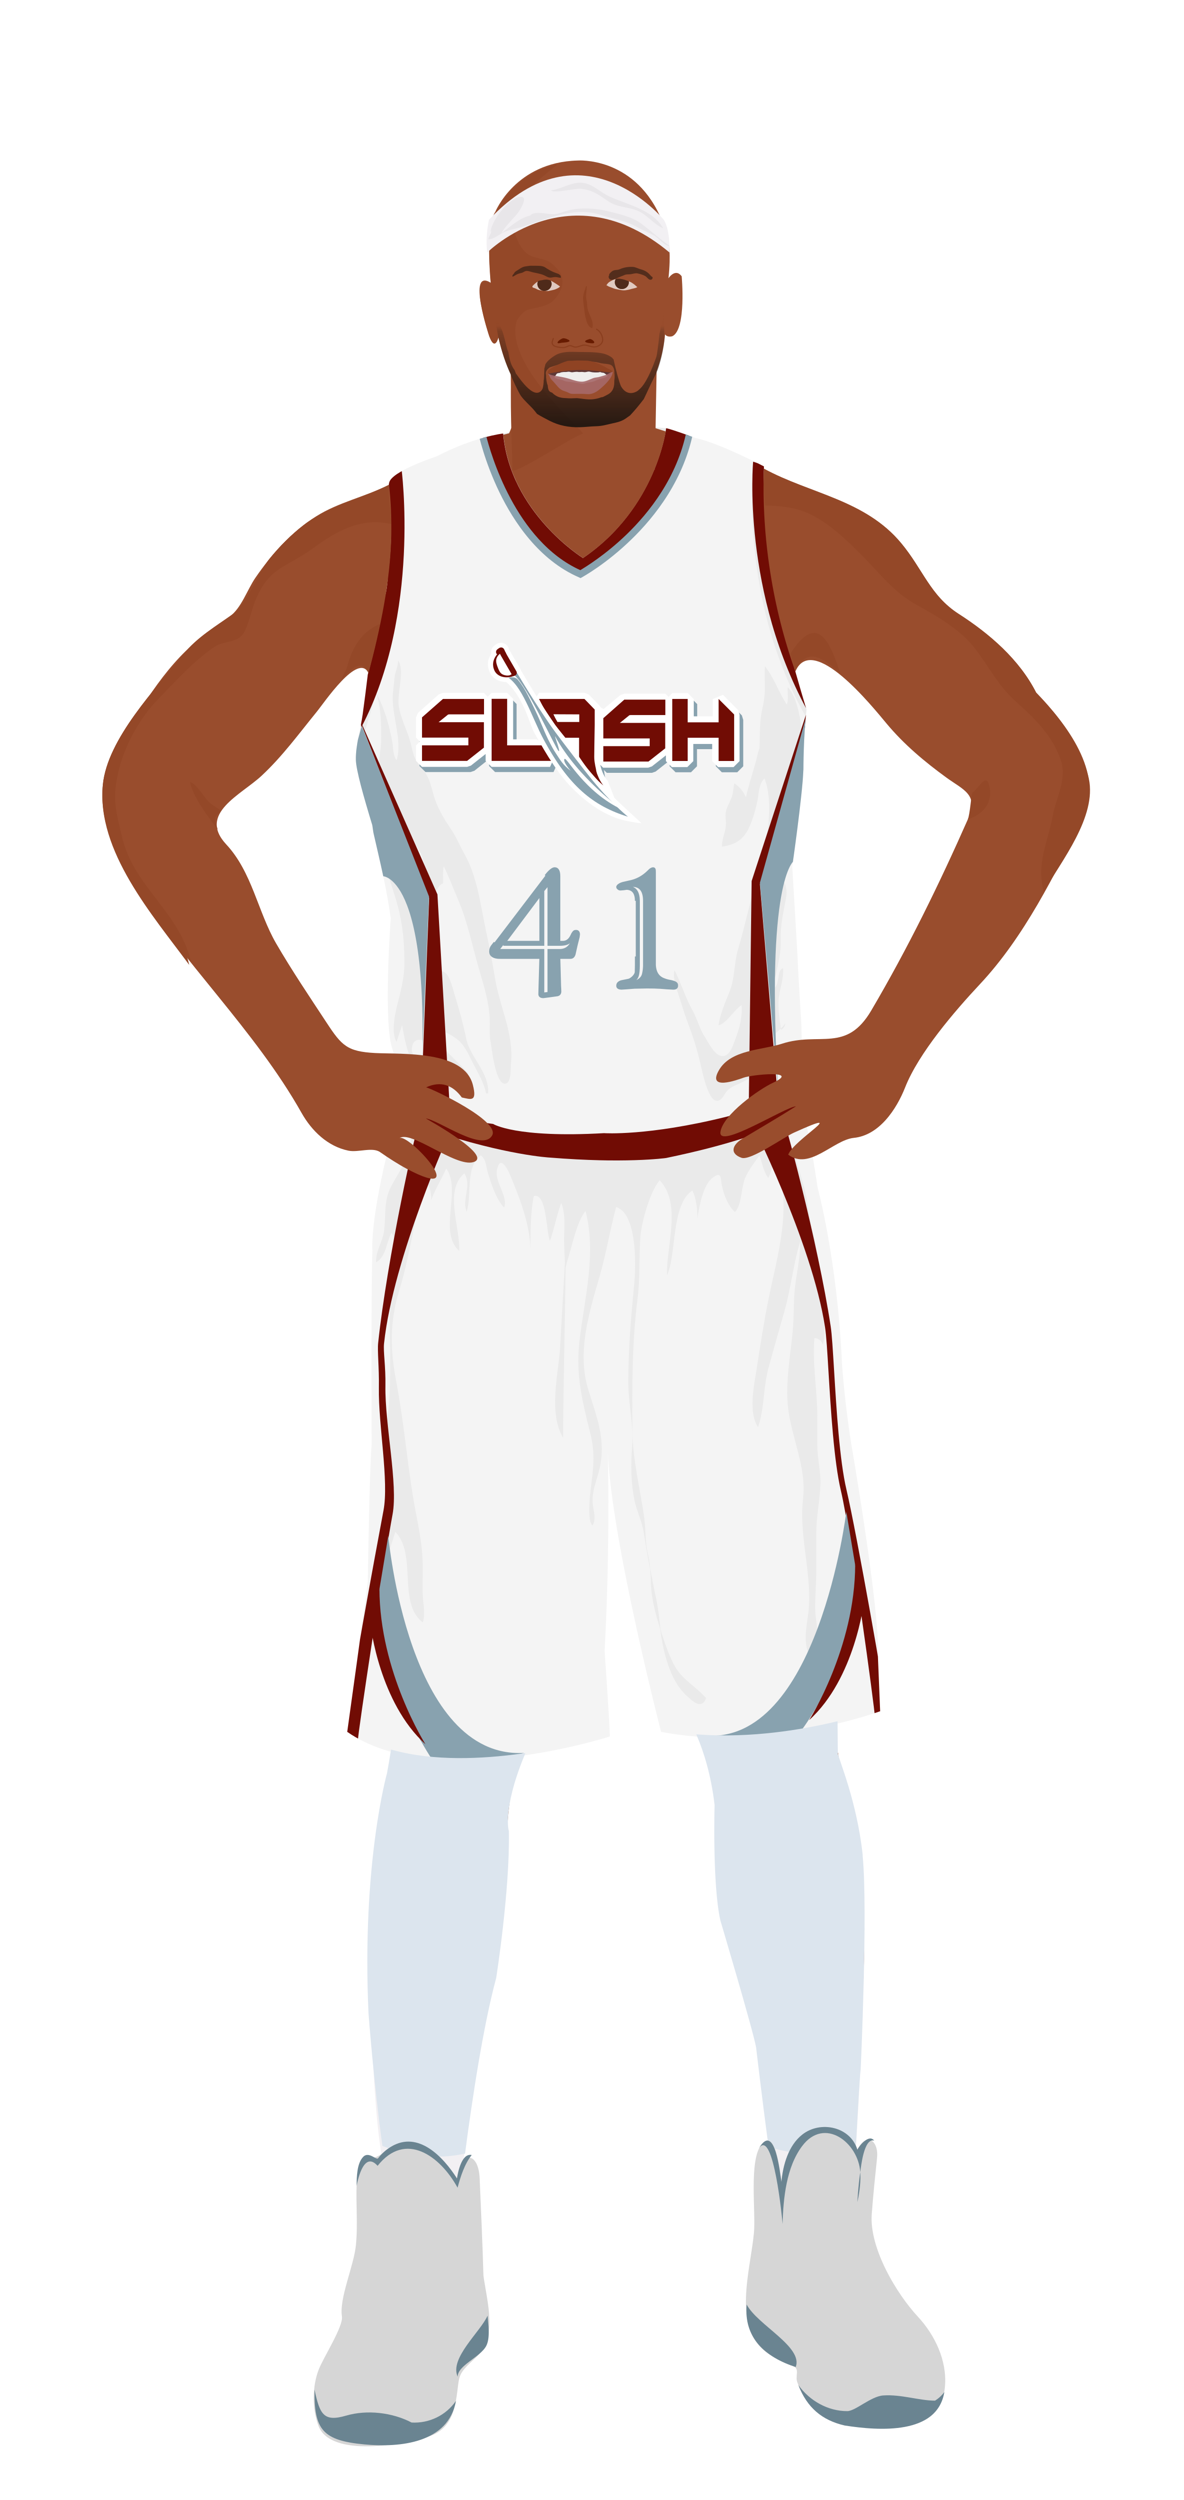 			<svg id="s5ec9311a65658" xmlns="http://www.w3.org/2000/svg" xmlns:xlink="http://www.w3.org/1999/xlink" x="0px" y="0px" width="1029.1px" height="2172px" viewBox="0 0 1029.1 2172">
			
			<defs>
				<style type="text/css"><![CDATA[
								
									#s5ec9311a65658 .headband .base{fill:#F2F0F3;}
					#s5ec9311a65658 .headband .shadow{fill:#e8e6e9;}
					#s5ec9311a65658 .skin{fill:#994d2d;}
					#s5ec9311a65658 .skin.shadow{fill:#944828;}
					#s5ec9311a65658 .arms .wrap {fill:#DCE5EE;stroke-width:4;stroke:#DCE5EE}
					#s5ec9311a65658 .legs .wrap {fill:#DCE5EE;stroke-width:4;stroke:#DCE5EE}
					#s5ec9311a65658 .legs .socks {fill:#F2F0F3;stroke-width:3;stroke:#F2F0F3}
					#s5ec9311a65658 .shoes .base{fill:#d6d6d6;}
					#s5ec9311a65658 .shoes .sole{fill:#6a8491;}
								#s5ec9311a65658 .waist-base .uniform{fill:#e5e5e5;}
				]]></style>
			</defs>

					
<defs><style type="text/css"><![CDATA[
#s5ec9311a65658 .uniform{fill:#f4f4f4;}
#s5ec9311a65658 .uniform.shadow{fill:#eaeaea;}
#s5ec9311a65658 .uniform-pattern .pattern-1{fill:#710c04;}
#s5ec9311a65658 .uniform-pattern .pattern-2{fill:#710c04;}
#s5ec9311a65658 .uniform-pattern .pattern-3{fill:#88a2af;}
#s5ec9311a65658 .uniform-pattern .identifiers .logo path{ fill:#88a2af; stroke-width:20; stroke:#88a2af;}
#s5ec9311a65658 .uniform-pattern .identifiers .number path{ fill:#88a2af; stroke-width:20; stroke:#88a2af;}
]]></style></defs>
<g class="uniform uniform-base"><g class="jersey jersey-base"><path class="uniform" d="M324.6,723.6c5.6,24.6,11.8,49.4,15,74.4c0,0-6.9,94.4,2,114.8l4.6,31.9c0,0,0.9,21.2,82.3,31.8c0,0,19.5,12.4,96.4,8c0,0,38,2.7,106.2-14.2c0,0,38-9.7,50.4-16.8c0,0,15.9-1.8,15.9-12.4c0-10.6-0.2-23.7-0.9-51.5c0,0-2.7-42.5-3.3-58.4c0,0-3.8-66.1-4.6-78.5c0,0,8.8-61,9.7-84c0,0,0-29.2,2.7-52.2c0,0-31-101.7-31.9-129.2c0,0-6.4-60.2-5.1-82.1c0,0-37.8-19.9-59.1-24.6c0,0-21.9-8-25.9-8.6c0,0-8,69-72.3,112.8c0,0-63.3-39.2-69.4-108.2c0,0-24.8,2.7-57.9,19.9c0,0-34.1,11.1-40.3,20.8c-6.2,9.7,15,39.8-19.5,169c0,0.1,0,0.2,0,0.3c-1.4,11.4-2.8,22.8-4.4,34.2c-1.8,12.6-6.1,26.6-5.9,39.2c0.1,8.7,6.8,32.3,14.3,56.9"/><path class="uniform shadow" d="M323.6,716.8c7.7,25.1,16.4,51.1,20.1,63.2c5.9,19.1,7.8,36,7.8,56.5c0,13.7-3.5,25.5-6.7,38.5c-1.8,7.5-4.8,23.2-0.1,30c1.5-4.8,3.2-9.7,4.8-14.4c2,11.6,5.2,29.3,13.3,38.7c4.7,5.4,21.2,20.9,29.2,16.7c-3.4-8.5-9.9-15-17.2-20.5c-6.8-5.1-18.4-5.7-16.7-15.8c2.1-12.8,16.7-3.4,21.7,2.4c4,4.6,21.5,28.1,27.4,20.6c-9.6-11.3-28.8-25.5-31.9-40.5c6.6,1.6,17.7,6.8,23,11.4c6.1,5.3,9.3,13.2,12.9,20.2c3.9,7.7,9.9,17.5,11.2,26c0.4,0,1.4,0.1,1.9,0.1c1-18.7-15.7-31-19.1-47.7c-2.6-12.6-6.2-25.7-10-37.8c-1.6-5.3-3.7-14.9-7.6-18.8c-1.8-1.9-5.1-2.1-6.5-3.7c-4.8-5.3-6.5-18.1-8.3-24.8c-2.7-9.9-7.8-17.5-12.8-26.5c-10.3-18.7-17.7-45.6-15.7-67c2,1.6,4,3,6.4,3.4c0.1-2.9,0.5-5.9,1.2-8.7c3.6,7.3,8.8,14.4,12.9,21.6c6.9,12.2,4,30.2,12.6,40.8c1.2-4.7,2.7-11.5,7.7-13.3c0.2-4.9-0.4-10.4,0.6-14.9c4.5,9.2,8.2,19.2,12.3,28.7c8.4,19.5,12.2,39.5,18.1,59.8c4.3,14.9,9.3,30.2,9.6,45.8c0.1,6.3-0.5,12.5,0.8,18.7c0.9,4.7,4.2,38.4,13.3,35.8c4.6-1.3,4-13.6,4.3-17.2c2.6-26.3-9.5-48.4-13.7-73.5c-2.4-14.6-5.1-28.3-8.2-43c-4.7-22.2-7.3-45.6-18.4-65.5c-4-7.1-7-14.6-11.3-21c-5.4-8-10.6-16.2-14.1-25.7c-2.5-7-3.7-14.9-7.2-21.5c-3.2-6-8.6-10.3-11.2-16.9c-1.5-3.9-2.1-8-3.2-12c-2.8-10.5-8.7-21.2-10.2-31.8c-1.6-11.3,5.4-30.4-0.5-39.6c-0.1,5.7-3.1,11-3.4,16.8c-0.3,4-0.8,7.9-1.2,11.9c-1.6,18.5,8.7,40.8,3.2,58.1c-3.4-4-2.9-12.3-3.9-17c-3-15.1-6.7-28.3-14.3-42.2c4.7,11.9,4.8,27.3,4.9,40c0,9-2.3,17.2-2,26.3c0.3,8.8,2.9,17.1,3.9,25.7c-6.4-5.9-11.3,20.1-9,30.3"/><path class="uniform shadow" d="M660.1,650c0.5-11.7-0.1-23.1,2.5-34.4c1.1-4.9,2-9.6,2.1-14.6c0.2-7.3-0.3-15.1,0.1-22.2c8.2,10.1,11.9,22.7,19.1,33.2c1.6-4.2,0.5-10.4,0.7-15.1c7.3,7,11,25.7,11.9,35.4c1.5,16.6-4.4,33.9-8.1,49.9c-2.7,11.9-3.5,24.1-5.2,36.1c-2.2,15.5-7.6,30.4-6.5,46.5c7.1-1.3,7.5,10.2,6.6,14.9c-2.5,13.6-5.1,23.4-4.7,37.4c0.3,10.3-2.1,18.9-4,28.8c-0.8,4.1-5.6,11.5-4.9,14.6c9.6-2.8,4.5-17.3,10.9-19.4c0.7,10.5-3.3,18.2-3.9,28.2c-0.5,8.7,1.1,16.9,2.1,25.4c2.1-1,3.5-3.2,3.7-5.5c-5.7,7.8-14.4,11.6-19.5,20.1c-5.2,8.6-9.2,19.4-8.8,29.5c5.8-2.7,12.5-7.4,15.7-13.1c2.9-5,2.9-8.3,7.4-12.3c-9.7,11.7-19.8,20.7-33.3,27.3c-4.8,2.3-8.8,3.3-12.4,7.4c-2.2,2.5-4.3,9-9.2,8.1c-7.2-1.3-11.9-24.9-13.5-31.6c-2.9-12.9-6.6-24.2-11.2-36.4c-3.2-8.5-5.7-17.4-8.6-26c-2-5.8-4.4-13.7-2.8-19.3c5.8,11.3,9.2,23.4,15.5,34.6c4.3,7.7,6.1,16.1,10.9,23.4c3.2,5,8.4,16.2,15,16.5c7.1,0.3,9.7-10.3,11.7-15.5c3.6-9.2,5.9-18.7,5.1-28.7c-6.7,4.3-12.6,15.5-20,17.6c1.4-10,5.9-20,9.7-29.6c4.6-11.7,3.7-24.4,7.3-36.6c6.2-20.7,10.5-42.1,16.7-62.9c6.9-23.3,15.6-61.2,6.3-85.4c-5.1,4.4-4.9,13.3-6.2,19.6c-1.6,7.6-3.8,15.4-7,22.5c-4.8,10.7-11.6,15.3-23.7,17.1c-0.4-6.1,2.7-12,3.3-18.1c0.4-3.8-0.8-8.1-0.1-11.8c1.1-5.7,4.9-10.4,6-16c0.7-3.1,0.6-6.1,1.5-9c4.1,2.4,8.3,7.5,10,12.1c2.3-10.1,5.6-20.2,8.4-30.1c1.6-5.6,2.2-11.3,5.3-16.6"/><path class="uniform shadow" d="M424.4,379.2c11.1,80.6,82.8,112.2,82.8,112.2c80.8-47.9,81-116.6,81-116.6l-9-2.8c0,0-8,69-72.3,112.8c0,0-63.3-39.2-69.4-108.2l-11.5,2.2C425.4,378.9,424.9,379,424.4,379.2z"/><path class="uniform shadow" d="M506.8,484.8C571.2,441,579.2,372,579.2,372c-88.3-7.5-141.8,4.6-141.8,4.6C443.6,445.6,506.8,484.8,506.8,484.8z"/><path class="uniform shadow" d="M346.4,411c-3.3,2.1-5.9,4.2-7.2,6.3c-6.2,9.7,15,39.8-19.5,169c0,0.1,0,0.2,0,0.3c-1.4,11.4-2.8,22.8-4.4,34.2c-1.7,12.3-5.9,25.9-5.9,38.3C358.9,511.6,354,440.6,346.4,411z"/><path class="uniform shadow" d="M664.1,405.1c0,0-3.6-1.9-9.1-4.6c-2.9,33-6,131.5,45.4,222.1c0.2-2.1,0.4-4.2,0.6-6.3c0,0-31-101.7-31.9-129.2C669.2,487.2,662.8,427,664.1,405.1z"/></g><g class="waist waist-base"><path class="uniform shadow" d="M681.6,953.4c-12.4,7.1-50.4,16.8-50.4,16.8C563,987.1,525,984.4,525,984.4c-77,4.4-96.4-8-96.4-8c-52.5-6.8-71.5-18.1-78.3-25.2c-8.3,17.5-4.6,21.2-4.6,21.2c2,0.7,30.5,10,30.5,10c63.7,21.2,101.5,23.2,101.5,23.2c65.7,5.3,100.9,0.7,100.9,0.7c102.8-19.9,120.8-41.1,120.8-41.1c1.3-3.2-0.9-11.1-3.6-18.6C691.5,952.3,681.6,953.4,681.6,953.4z"/></g><g class="shorts shorts-base"><path class="uniform" d="M763,1437.6c2-38.5-23.2-183.8-23.2-183.8c-6-37.8-8-69.7-8-69.7c-4-89.6-21.2-152.6-21.2-152.6c-5.9-39.9-10-57.4-12.6-65.1c-5.6,4.8-31.3,22.8-119.5,39.9c0,0-35.2,4.6-100.9-0.7c0,0-37.8-2-101.5-23.2c0,0-28.5-9.3-30.5-10c0,0-0.6-0.7-0.8-2.7c-24.2,87.8-21.1,116.8-21.1,116.8c-1.3,31.2-0.7,168.5-0.7,168.5c-2,24.5-3.3,118.8-3.3,118.8c-2,16.6-17.9,130.7-17.9,130.7c76.3,53.1,228.3,4,228.3,4c-0.7-19.2-4.6-74.3-4.6-74.3c4.4-80.5,3.3-151.7,2.8-172.8c3,75.8,46.3,243.1,46.3,243.1c92.9,17.9,190.4-17.9,190.4-17.9L763,1437.6z"/><path class="uniform shadow" d="M715.2,1168.2c4.1-13.7-1.4-30.5-2.9-44.3c-1.2-11.6-1.8-22.4-2.4-34.2c-0.6-12.1-4.5-21.5-6.4-33.5c-1.5-9.1-2.6-18.2-5.1-26.8c-5-17.4-10.4-35.5-16.9-53.1c-16.5,8-47.3,19.1-103,29.9c0,0-35.2,4.6-100.9-0.7c0,0-37.8-2-101.5-23.2c0,0-9.2-3-17.6-5.7c-0.3,7.2-1.7,15.1-2.6,20.1c-2.2,12.5-10.4,23.3-16.1,34.3c-6.5,12.4-4.2,25-6,38.4c-1.2,9.2-7.4,17.7-6.9,27.2c8.8-5.1,8.8-17,13.3-25.6c7.6,10.5,1.7,38.1,0,51.1c-2.4,18-1.1,36.9-1.1,55.1c0,19.4,0.2,38.8-2.7,57.5c-2.3,15,3.6,30.2,3.6,45.1c0,16.5-3.8,31.3-7.1,47.3c-4.3,20.4-6.6,34.8-1.7,55.2c4.2,17.6,2.8,35.7,7.1,53.2c2.2,9.1,6.4,17.2,9.5,26c1.9,5.3,2.6,12.4,6,16.7c-1.5-9.3-0.8-17-4.1-26.1c-2.4-6.6-5.5-12.8-7.9-19.4c-3.4-9.5-2.7-18.5-2.7-28.8c0-10.9-1.9-18.6-3.3-28.9c-2.1-15.5,3-29.1,7.8-44.2c19.1,19.4,1.8,62.2,23.9,78.6c2.4-7.4,0.2-16.5-0.1-24.3c-0.3-8.9,0.2-17.8,0-26.6c-0.4-20.7-5.4-39.3-8.6-59.4c-5.3-32.8-8.1-66-14.4-98.9c-5.3-27.9-5.8-51.7,2.6-79.1c9.7-31.6,13-64,23.2-95.4c3.2,4.1,4.8,10.7,4.6,16.9c3.5-9.7,8.5-17.5,13.1-27.5c13.5,19.3-7.3,54.8,11.2,71.6c1.1-20.5-13.4-52.2,4.5-67.4c6.8,10.8-2.5,22.6,2,33.3c4.8-14.6-1.5-38.4,12.2-48.9c4.8,3.1,4.7,10.4,6.4,15.7c2.8,8.9,7,22.5,14,29.7c3.6-9.9-8.2-21.9-6.3-32.4c2.4-13.2,8.4-3.2,11.5,4.2c8.5,20.1,17.6,44,17.7,65.9c0-16.7-0.2-31.5,2.8-47.7c11.5-3.3,10.7,31.4,14.1,39c3.8-10.8,5.8-22.3,9.8-33c4,9.3,2.5,21.4,2.5,31.5c0,6.7,0.4,13.5,0.7,20.3c-1.3,23.1-4.3,75-4.3,75.5c-1.8,23-9.9,55.6,2.8,76.7c-0.3-22.2,1.7-107.6,2.1-147.6c0.6-2.8,1.3-5.7,2.2-8.5c3.7-11.9,7.6-31.5,15.1-41c9.8,37.4-1.1,76.6-5.3,113.5c-3.3,29.4,2.6,52.1,9.5,79.8c4.6,18.4,2.4,31.5,0.2,49.5c-0.7,5.8-2.9,27.2,1.8,30.5c3.6-7.2,0.3-13.3,0-20c-0.6-10.5,3.7-19.5,6-29.4c5.8-25-2.4-44.7-9.8-68.7c-10-32.7,0.8-67,10-98.9c5.7-19.8,9-40.2,14.2-59.7c18.2,5.5,17.3,50.3,15.8,66.1c-2.8,28.8-5.2,57-5.2,86c0,19.4,4.9,37.3,3.3,56.4c-1.2,14.8-1,31.3,2,45.9c2,9.8,6.7,18.8,8.2,28.7c1.6,10.7,3.5,21.2,5.5,31.6c0.2,2.5,0.5,6,0.5,7.5c0.1,15.5,3.4,29.3,8.1,43.7c0.9,7,2.5,16.3,4.3,22.8c3.8,14.2,9.1,27.1,19.3,36.3c4.3,3.8,12.5,12.3,16.4,1.6c-8.8-10.1-20.3-15.8-27-27.4c-5-8.8-8.1-18.5-11.4-28.1c-0.3-0.8-0.9-3.1-1.3-4.8c-1.1-9.2-1.9-18.5-4-27.5c-1.6-7.2-3.5-17.6-4.9-25.1c-0.4-4.3-1.1-8.6-2.1-13c-2.4-10.4-1.6-20-3-30.4c-3.5-25.4-10.1-50.1-10.3-76.2c-0.3-38.4-0.4-76.3,4.4-114.1c2.4-18.4,1.1-36.7,2.6-54.8c1-12.4,8.4-39.1,16.7-48.4c19.5,20.3,5.4,57.7,6.4,82.5c8.4-18.6,3.4-61.4,22-73.7c3.1,6.4,4.5,15.5,4.3,24.4c2.2-14,5.7-30,13.5-35.6c7.9-5.7,6.3-0.1,8,7.6c1.8,8.2,5,16.3,11.1,22.4c6.3-6.2,5.4-22.1,9.3-30.5c3-6.4,8.3-13.6,12.1-18.6c2.1,5.6,3.9,15.1,7.7,19.4c2.8-5.1,2.2-9.9,6.4-13.5c15.2,37.2,1.4,81.1-6.2,118.7c-4.1,20.3-7.3,40.9-10.4,61.1c-2.2,14.3-7.4,37.3,1.3,50.2c5.7-16.8,4.4-34.9,9.2-52c4.4-15.9,8.6-31,13.2-46.9c6-20.5,8.2-42.7,14.2-62.5c0.3,13.6-3.1,26.9-4.6,40.5c-1.3,12.5-0.7,25-1.9,37.5c-2,21.2-6.4,44.7-4.1,66c2.9,26.5,16.2,51.9,13.1,79.4c-3.6,32.2,6.9,61.6,5.1,93.5c-0.8,14.3-6.5,30.6,1,43.9c11.2-8.4,4.8-28.4,4.5-40c-0.3-11.6,0.9-23.3,0.9-35c0-10.9,0-21.7,0-32.6c0-14.4,3.1-27.8,3.6-42c0.4-11.4-2.7-22.4-2.7-33.9c0-8.4,0-16.8,0-25.2c0-22.3-4.5-46.3-2.5-68.1C711.6,1162.6,714.2,1164.9,715.2,1168.2z"/></g></g><g class="mask-shorts"><g><defs><path id="s5ec9311a65658-shorts-clip-path-def" d="M763,1437.6c2-38.5-23.2-183.8-23.2-183.8c-6-37.8-8-69.7-8-69.7c-4-89.6-21.2-152.6-21.2-152.6c-5.9-39.9-10-57.4-12.6-65.1c-5.6,4.8-31.3,22.8-119.5,39.9c0,0-35.2,4.6-100.9-0.7c0,0-37.8-2-101.5-23.2c0,0-28.5-9.3-30.5-10c0,0-0.6-0.7-0.8-2.7c-24.2,87.8-21.1,116.8-21.1,116.8c-1.3,31.2-0.7,168.5-0.7,168.5c-2,24.5-3.3,118.8-3.3,118.8c-2,16.6-17.9,130.7-17.9,130.7c76.3,53.1,228.3,4,228.3,4c-0.7-19.2-4.6-74.3-4.6-74.3c4.4-80.5,3.3-151.7,2.8-172.8c3,75.8,46.3,243.1,46.3,243.1c92.9,17.9,190.4-17.9,190.4-17.9L763,1437.6z"/></defs><clipPath id="s5ec9311a65658-shorts-clip-path"><use xlink:href="#s5ec9311a65658-shorts-clip-path-def" overflow="visible"/></clipPath></g></g><g class="mask-jersey"><g><defs><path id="s5ec9311a65658-jersey-clip-path-def" d="M324.6,723.6c5.6,24.6,11.8,49.4,15,74.4c0,0-6.9,94.4,2,114.8l4.6,31.9c0,0,0.9,21.2,82.3,31.8c0,0,19.5,12.4,96.4,8c0,0,38,2.7,106.2-14.2c0,0,38-9.7,50.4-16.8c0,0,15.9-1.8,15.9-12.4c0-10.6-0.2-23.7-0.9-51.5c0,0-2.7-42.5-3.3-58.4c0,0-3.8-66.1-4.6-78.5c0,0,8.8-61,9.7-84c0,0,0-29.2,2.7-52.2c0,0-31-101.7-31.9-129.2c0,0-6.4-60.2-5.1-82.1c0,0-37.8-19.9-59.1-24.6c0,0-21.9-8-25.9-8.6c0,0-8,69-72.3,112.8c0,0-63.3-39.2-69.4-108.2c0,0-24.8,2.7-57.9,19.9c0,0-34.1,11.1-40.3,20.8c-6.2,9.7,15,39.8-19.5,169c0,0.1,0,0.2,0,0.3c-1.4,11.4-2.8,22.8-4.4,34.2c-1.8,12.6-6.1,26.6-5.9,39.2c0.1,8.7,6.8,32.3,14.3,56.9"/></defs><clipPath id="s5ec9311a65658-jersey-clip-path"><use xlink:href="#s5ec9311a65658-jersey-clip-path-def" overflow="visible"/></clipPath></g><g><defs><path id="s5ec9311a65658-waist-clip-path-def" d="M681.6,953.4c-12.4,7.1-50.4,16.8-50.4,16.8C563,987.1,525,984.4,525,984.4c-77,4.4-96.4-8-96.4-8 c-52.5-6.8-71.5-18.1-78.3-25.2c-8.3,17.5-4.6,21.2-4.6,21.2c2,0.7,30.5,10,30.5,10c63.7,21.2,101.5,23.2,101.5,23.2 c65.7,5.3,100.9,0.7,100.9,0.7c102.8-19.9,120.8-41.1,120.8-41.1c1.3-3.2-0.9-11.1-3.6-18.6 C691.5,952.3,681.6,953.4,681.6,953.4z"/></defs><clipPath id="s5ec9311a65658-waist-clip-path"><use xlink:href="#s5ec9311a65658-waist-clip-path-def"  overflow="visible"/></clipPath></g></g>
<g class="uniform-pattern">
	<g class="jersey" clip-path="url(#s5ec9311a65658-jersey-clip-path)">		
		<path class="pattern-1" d="M654.6,401.1c0,0-10.5,114,49.5,220.5v-10.5c0,0-46-119-36-205.5L654.6,401.1z"/>
			<path class="pattern-2" d="M775.5,1513.7l-19.4-4.3l4.3-18.3c0-5.2-20.6-158.3-29.5-196c-6.1-25.8-8.8-70.8-10.8-103.7
				c-1-16.9-1.9-31.5-3-38.4c-11.3-74.3-65.6-181.3-66.1-182.4l-0.3-0.6l2.6-204.6l48.5-148.4l1.9,0.5l-43.2,150.8l16,189.9
				c4.5,8.8,34.6,121.9,45.5,194c1.1,7.1,1.9,21.1,3,38.9c2,32.7,4.7,77.5,10.7,102.9c9.1,38.8,34.3,182,34.3,188.5l8.6,10.8
				L775.5,1513.7z"/>
		<path fill="#88A2AF" d="M690,747.9c0,0-25.1,15.9-13.4,201.6l-16.1-182.7L701,621.6l-3.6,62.4L690,747.9z"/>
		<path class="pattern-2" d="M285.6,1520.1l13-16.2l12.5,7.8c-0.2-5.2,23-158,30.1-196.1c4.9-26-6.8-78.7-6.2-111.6
			c0.3-17-2-30-1.2-36.9c7.9-74.7,57.4-184.1,57.9-185.2l0.3-0.6l-11.8-204.3l-66-148.8v1.2L373,780.3l-7.5,190.4
			c-4.1,9-29.1,123.3-36.8,195.9c-0.8,7.1,0.9,21,0.6,38.8c-0.5,32.8,8.9,81.3,4,106.9c-7.4,39.1-30.9,167.9-30.6,174.4l-5.4,15.1
			L285.6,1520.1z"/>
		<path fill="#88A2AF" d="M332.9,761.2c0,0,44.9,0,32.1,200.9l7.9-183.3l-58.4-148.2l-6.2,21.9l1.6,17.3L332.9,761.2z"/>
		<path class="pattern-1" d="M348.9,406.6c0,0,17.1,126.4-34.8,225.1l-2.3-12.7c0,0,15.6-71.7,23.1-101.8
			c7.5-30.1-3.6-100.6-3.6-100.6L348.9,406.6z"/>
            
<g class="logo">
			<g class="textbg2">
				<polygon fill="#88A2AF" stroke="#FFFFFF" stroke-width="0.747" stroke-miterlimit="10" points="524.9,648.7 524.8,650 
					525.5,649.3 				"/>
				<path fill="#88A2AF" d="M644.8,621.5L631.3,608l-8.9,3.7v15H606v-15l-5.2-5.2h-13.4l-3.3,3.3l-2.8-2.8h-35.7l-3.5,1.3l-16.8,15
					v-2.7l-1.5-3.6l-8.9-9.2l-3.8-1.6h-4.6h-34.9l-4.7,7.6c0.9,1.8,1.9,3.7,2.9,5.7l0.1,0.1l0.9,1.6l0.1,0.3
					c3.6,6.8,6.5,12.2,8.7,16c1.1,1.8,2,3.3,2.7,4.4c1.4,2,2.8,4.1,4.3,6.2l4.3,2.2h10.3v15.3l1.2,3.3c1.3,1.6,2.7,3.3,4,4.9
					l0.4,0.5l2.8,2.6c2.1,2.1,3.5,3.5,4.3,4.3c2.5,2.4,1.5-2.9,6,3.1l10.9,4.4l-1.4-6.5c-4.1-4.8-3.7-9.6-4.5-13.3l2.5,2.5h39.2
					l3.2-1.1l12.2-9.6v5l5.2,5.2h13.4l5.2-5.2v-14.9h16.4v14.9l5.2,5.2h13.4l5.2-5.2v-20.2v-13.4v-6.7L644.8,621.5z"/>
				<polygon fill="#88A2AF" points="469.2,646.8 462.5,646.8 462.5,646.8 449,646.8 449,611.6 443.8,606.4 443.7,606.4 443.7,606.4 
					430.3,606.4 426.9,609.7 423.6,606.4 387.8,606.4 384.3,607.7 366.3,623.8 364.6,627.7 364.6,643.7 364.6,645.3 367.9,648.7 
					364.6,652 364.6,665.5 369.8,670.7 409,670.7 412.3,669.6 425.1,659.4 425.1,665.5 430.3,670.7 430.3,670.7 430.3,670.7 
					465.8,670.7 481.1,670.7 485,662 473.1,648.6 				"/>
			</g>
			<g class="textbg">
				<polygon fill="none" stroke="#FFFFFF" stroke-width="0.747" stroke-miterlimit="10" points="521.9,644.2 521.9,645.5 
					522.6,644.8 				"/>
				<path fill="#FFFFFF" d="M641.8,617.1l-13.4-13.5l-8.9,3.7v15H603v-15l-5.2-5.2h-13.4l-3.3,3.3l-2.8-2.8h-35.7l-3.5,1.3
					L524.6,616l-2.3-1.3l-1.6-2.1l-8.9-9.2l-3.8-1.6h-4.6h-34.9l-4.7,7.6c0.9,1.8,1.9,3.7,2.9,5.7l0.1,0.1l0.9,1.6l0.1,0.3
					c3.6,6.8,6.5,12.2,8.7,16c1.1,1.8,2,3.3,2.7,4.4c1.4,2,2.8,4.1,4.3,6.2l4.3,2.2h10.3v15.3l1.2,3.3c1.3,1.6,2.7,3.3,4,4.9
					l0.4,0.5l2.8,2.6c2.1,2.1,3.5,3.5,4.3,4.3c2.5,2.4,9.9,9,10.2,9.3l13.3,7.8l-5.9-15.2c-4.1-4.8-5.9-10.6-6.7-14.3l2.5,2.5h39.2
					l3.2-1.1l12.2-9.6v5l5.2,5.2h13.4l5.2-5.2v-14.9h16.4v14.9l5.2,5.2h13.4l5.2-5.2v-20.2v-13.4v-6.7L641.8,617.1z"/>
				<polygon fill="#FFFFFF" points="466.2,642.3 459.5,642.3 459.5,642.3 446,642.3 446,607.1 440.8,601.9 440.8,601.9 440.7,601.9 
					427.3,601.9 423.9,605.3 420.6,601.9 384.8,601.9 381.4,603.2 363.3,619.3 361.6,623.2 361.6,639.2 361.6,640.8 364.9,644.2 
					361.6,647.5 361.6,661 366.8,666.2 406,666.2 409.3,665.1 422.1,655 422.1,661 427.3,666.2 427.3,666.2 427.3,666.2 
					462.8,666.2 478.1,666.2 482,657.5 470.1,644.1 				"/>
				<path fill="#FFFFFF" d="M489.5,644.5c0,0,7.6,11.2,10.1,13.5c2.5,2.2-0.1-12.6-0.1-12.6l-7.3-1.7L489.5,644.5z"/>
			</g>
			<g class="text">
				<path fill="none" d="M484.5,627.2h19v-6.6v-0.1H481C481.9,622.5,483.1,624.9,484.5,627.2z"/>
				<path fill="#710C04" d="M366.8,623.2v16v1.6h40.3v6.7h-40.3V661H406l14.6-11.5v-1.9v-18.7v-1.5h-39.4l8.3-6.7
					c0.3,0,0.6,0,0.9-0.1h30.3v-13.4h-35.7L366.8,623.2z"/>
				<path fill="#710C04" d="M517.1,663.6c-0.4-2-0.6-4.1-0.6-6.2c0-3.1,0.1-6.1,0.1-9.2c0.1-6.1,0.2-12.3,0.3-18.4
					c0-0.8,0-1.7,0-2.5v-6.6v-4.3l-8.9-9.2h-4.6h-34.9c0.9,1.8,1.9,3.7,2.9,5.6l1,1.9c0,0.1,0,0.1,0,0.2c2.9,5.6,6.1,11.5,8.6,15.8
					c1,1.6,1.8,3,2.5,4.1c1.4,2.1,2.8,4.1,4.2,6.1h15.6v20.6c1.4,1.7,2.7,3.3,4,4.8l2.8,2.7c1.5,1.5,3.3,3.4,4.2,4.2
					c2.5,2.4,10.1,9.2,10.1,9.2c-2-2.7-3.7-5.6-4.9-8.8c-0.5-1.2-0.9-2.3-1.2-3.6C518,667.7,517.4,665.7,517.1,663.6z M503.5,620.6
					v6.6h-19c-1.4-2.4-2.6-4.7-3.5-6.7L503.5,620.6L503.5,620.6z"/>
				<polygon fill="#710C04" points="624.6,607.2 624.6,627.5 597.7,627.5 597.7,607.2 584.3,607.2 584.3,640.9 584.3,661.1 
					597.7,661.1 597.7,640.9 624.6,640.9 624.6,661.1 638.1,661.1 638.1,640.9 638.1,627.5 638.1,620.7 				"/>
				<path fill="#710C04" d="M524.4,623.9v16v1.6h34.9h5.4v6.7h-0.3h-40v13.4h39.2l14.6-11.5v-1.9v-18.7V628h-39.4l8.3-6.7
					c0.3,0,0.6,0,0.9-0.1h30.3v-13.4h-35.7L524.4,623.9z"/>
				<polygon fill="#710C04" points="459.5,647.5 459.5,647.5 440.8,647.5 440.8,607.1 440.7,607.1 440.7,607.1 427.3,607.1 
					427.3,647.5 427.3,661 427.3,661 427.3,661 462.8,661 480.1,661 471.9,647.5 				"/>
			</g>
			<path class="swordbg" fill="#FFFFFF" d="M521.7,680.5c-2.8-3.4-7.8-8.7-11.1-12.9c-5.7-7.3-10.4-15.2-16.2-22.9c0,0-0.1-0.1-0.1-0.1
				c0,0,0-0.1-0.1-0.1l-0.1-0.1c-3.1-4.1-8.4-10.4-11.5-14.6c-10.6-15.2-19.2-29.6-29.7-47.2c-0.1-0.5-0.3-0.9-0.6-1.4l-9.5-16.4
				c-0.1-0.2-0.3-0.4-0.4-0.6c-0.2-1-0.6-2-1.2-2.8c-1.3-1.9-3.5-3-5.8-3c-1.5,0-2.9,0.5-4.1,1.3l-1.4,1c-1.5,1.1-2.6,2.7-2.9,4.6
				c-0.1,0.9-0.1,1.7,0,2.6c-3.4,5.1-3.8,10.9-1.2,16.4c1.8,3.9,6.5,8.1,14.1,8.2c7,5.4,13.9,17.2,18.2,28.4
				c2.3,5.8,4.5,12.5,6.8,16.6c10.7,19.1,20.2,34.7,32.3,47c10.6,10.7,22.9,20.1,37,25.6c3.8,1.5,7.7,2.5,11.7,3.3
				c1.9,0.4,3.7,0.7,5.6,1c1,0.2,2.1,0.3,3.1,0.5c0.6,0.1,2.7,0,3.1,0.4c-9.1-8.6-18.5-16.7-27.1-25.7
				C527.6,686.2,524.8,684.1,521.7,680.5z"/>
			<g class="sword">
				<path fill="#710C04" d="M440.4,571.8l-5.5-3.2c-0.5-2.6-2.2,0.9-3.2-0.5s-0.6-3.2,0.7-4.1c0,0,1.4-1,1.4-1
					c0.8-0.5,1.8-0.7,2.7-0.4c0.9,0.3,1.5,1,1.9,1.9c0.3,0.8,0.7,1.6,1.1,2.3c0.4,0.8,0.7,1.7,1,2.5c0.2,0.6,0.4,1.3,0.3,2
					C440.6,571.6,440.6,571.7,440.4,571.8z"/>
				<path fill="#88A2AF" d="M449.4,584.6c-1.1,0.7-7.7,3-9.1,2.9c-0.6-0.1,0.1,0.1-0.5,0c13.9,7,22.3,35.4,32.5,54.5
					c21.9,40.9,43.3,58.2,73.5,67.5C545.8,709.4,505.3,678.6,449.4,584.6z"/>
				<path fill="#88A2AF" d="M508.3,669.5c-13-16.6-25-32.5-37.6-49.5c-2.2-3,6.8,12.3,3.7,10.3c-1.4-0.9-2.4-2.8-3.2-4.2
					c-1.5-2.4-2.9-5-4.2-7.5c-2.4-4.6-4.6-9.4-7-14c-2.6-4.8-5.7-9.1-8.7-13.7c-3.1-4.7-4-6.4-4.9-5.7c-0.1,0.3,0.6,0.6-0.3,1
					c-0.3,0.9-3.5,1.6-4.4,2c9.5-2.5,22.3,28.6,32.5,45.5c13.9,23.1,30.2,47.6,61.3,69.3C526.8,692.2,516.7,680.3,508.3,669.5z"/>
				<path fill="#FFFFFF" d="M540.8,703.4c0,0-38.3-27.3-58.1-63.4c-1.7-3,5.1,14.1,2.8,12.4s-27.7-57.5-38.5-65.8
					c0,0,0.1-0.6-0.6-0.5c1.7,1.3,3.8,4.5,4.2,5c6.6,8.1,10.4,17.5,15,26.8c4.3,8.9,8,19.4,12.7,28.1c1.2,2.3,2.4,4.6,3.8,6.8
					c5.4,8.2,6.6,11.1,13.9,16.8c0,0-7.3-8.3-5.3-10.3C492.6,657.4,507.8,687.9,540.8,703.4z"/>
				<path display="none" fill="#88A2AF" d="M479.6,639.2c0,0,21.7,34,42.6,51.5c1.6,1.3,4,2.5,4,2.5s-24.9-28.6-35.4-46.5
					c0,0,5.5,10.6,4.9,11.6C494.5,660.2,479.6,639.2,479.6,639.2z"/>
				<path fill="#FFFFFF" d="M450.6,591.1c0,0-2.4-4.5-9.7-2l-0.3-0.7c0,0,4.7-0.8,6.8-1.5C447.4,586.9,449.9,589.7,450.6,591.1z"/>
				<path fill="#710C04" d="M445.1,587.8l-0.8-1.7c0,0-2,1.3-5.4,0.5c-3.2-0.8-4.3-2-5.9-5.9c-2.2-5.4-2.1-7.4-1-9.7
					c1.3-2.6,4.2-4.2,4.2-4.2l-1.4-1c0,0-9.6,6.9-5,16.8C431.4,586.1,436.4,589.9,445.1,587.8z"/>
				<path fill="#710C04" d="M448,586.6L448,586.6c-1.2,0.7-2.6,0.3-3.3-0.9l-9.5-16.4c-0.7-1.2-0.3-2.6,0.9-3.3l0,0
					c1.2-0.7,2.6-0.3,3.3,0.9l9.5,16.4C449.5,584.5,449.1,586,448,586.6z"/>
				<path fill="#710C04" d="M444.6,587.8c0,0,4.2-0.7,3.6-2c-0.5-1.3-2.6-0.8-2.6-0.8l-2.7,2L444.6,587.8z"/>
			</g>
			<g class="lines">
				<defs>
					<path class="s5bf23aaef22c3" d="M481,620.5h22.4v0.1v6.6h-19C483.1,624.9,481.9,622.5,481,620.5z M366.8,623.2v16v1.6h40.3v6.7h-40.3
						V661H406l14.6-11.5v-1.9v-18.7v-1.5h-39.4l8.3-6.7c0.3,0,0.6,0,0.9-0.1h30.3v-13.4h-35.7L366.8,623.2z M518.5,669.8
						c0.3,1.2,0.7,2.4,1.2,3.6c1.2,3.1,3,6,4.9,8.8c0,0-7.6-6.8-10.1-9.2c-0.9-0.9-2.7-2.7-4.2-4.2l-2.8-2.7c-1.3-1.5-2.6-3.1-4-4.8
						v-20.6h-15.6c-1.4-2-2.8-4-4.2-6.1c-0.7-1.1-1.6-2.4-2.5-4.1c-2.5-4.2-5.6-10.1-8.6-15.8c0-0.1,0-0.1,0-0.2l-1-1.9
						c-1-2-2-3.9-2.9-5.6h34.9h4.6l8.9,9.2v4.3v6.6c0,0.8,0,1.7,0,2.5c-0.1,6.1-0.2,12.3-0.3,18.4c0,3.1-0.1,6.1-0.1,9.2
						c0,2.1,0.2,4.2,0.6,6.2C517.4,665.7,518,667.7,518.5,669.8z M503.5,620.5H481c0.9,2.1,2,4.4,3.5,6.7h19V620.5L503.5,620.5z
						 M624.6,607.2v20.2h-26.9v-20.2h-13.4v33.7v20.2h13.4v-20.2h26.9v20.2h13.4v-20.2v-13.4v-6.7L624.6,607.2z M524.4,623.9v16v1.6
						h34.9h5.4v6.7h-0.3h-40v13.4h39.2l14.6-11.5v-1.9v-18.7V628h-39.4l8.3-6.7c0.3,0,0.6,0,0.9-0.1h30.3v-13.4h-35.7L524.4,623.9z
						 M459.5,647.5L459.5,647.5l-18.7,0v-40.4h0v0h-13.4v40.4V661h0v0h35.4h16.9l-8.2-13.4H459.5z"/>
				</defs>
				<clipPath id="s5bf23aaef237c">
					<use xlink:href="#s5bf23aaef22c3"  overflow="visible"/>
				</clipPath>
				<g clip-path="url(#s5bf23aaef237c)">
					<g>
						<g>
							<path fill="#FFFFFF" d="M361.1,556.6c14,2.1,28.1,8,40.1,15.5c10.7,6.8,20,15.5,26.9,26.2c5.1,7.9,11.3,14.5,19.4,19.4
								c17.2,10.3,38.4,10.9,57.7,7.3c24.2-4.6,46.9-15.8,67-29.7c13-9,25.1-19.2,36.2-30.4c3.9-3.9,7-7,11.8-9.6
								c8-4.4,16.7-7.2,25.8-8.1c0.3,0,0.7-0.6,0.7-0.6c-10.8,1.2-21.3,4.9-30.5,10.9c-1.9,1.2-3.2,2.4-4.8,4
								c-6.2,6.5-12.8,12.7-19.7,18.6c-22.5,19.1-48.7,35.1-77.5,42.5c-20.2,5.2-43.1,6.3-62.2-3.3c-8.2-4.1-15.3-10.1-20.6-17.5
								c-7.3-10.1-14-19.3-24.3-26.7c-13-9.4-29.2-16.6-45.3-18.9C361.6,556,361,556.6,361.1,556.6L361.1,556.6z"/>
						</g>
					</g>
					<g>
						<path fill="#FFFFFF" d="M334.3,744.3c-7.3,3.1-14.9,5.9-22.7,7.5c-2.8,0.6-8.7,2.1-11-0.5c-1.1-1.2-0.6-3.1,0-4.4
							c1.3-3.1,3.6-5.8,5.7-8.3c9.8-11.5,21.8-21.4,33.5-30.8c12.7-10.3,26-19.8,40-28.2c22.9-13.7,47.9-24.5,74.2-29.2
							c9.7-1.7,19.4-2.4,29.2-2.6c6.2-0.1,12.4-0.1,18.6,0.6c12.7,1.5,24.4,6.2,35.2,13.1c17.6,11.2,32.9,26,47.8,40.5
							c21.8,21.3,42.7,43.7,64.3,65.2c9.5,9.4,18.9,19.1,29.1,27.7c1.4,1.2,2.8,2.4,4.3,3.3c0.5,0.3,0.9,0.5,1.4,0.2
							c0.1-0.1,0.4-0.3,0.4-0.4c0,0,0-0.1,0-0.1c-3.7-0.3-7.4-0.6-11-1c-9.9-0.9-19.9-1.7-29.8-2.6c-14.5-1.3-29.1-2.5-43.6-3.8
							c-17.5-1.5-35-3-52.4-4.6c-18.7-1.6-37.4-3.3-56.2-4.9c-18.4-1.6-36.9-3.2-55.3-4.8c-16.4-1.4-32.9-2.9-49.3-4.3
							c-12.8-1.1-25.5-2.2-38.3-3.3c-7.5-0.7-15.1-1.3-22.6-2c-0.6-0.1-3.2,0.1-3.7-0.3c-0.1-0.1,0,0.2,0.1-0.2
							c0.3-1.1,1.4-2.4,1.9-3.4c2.2-3.9,4.4-7.8,6.6-11.7c1.3-2.2,2.5-4.4,3.8-6.7c0.1-0.2-0.7,0.2-0.8,0.4
							c-4.2,7.3-8.3,14.7-12.5,22c0,0,0,0.1,0,0.1c3.3,0.3,6.7,0.6,10,0.9c9.1,0.8,18.1,1.6,27.2,2.4c13.3,1.2,26.6,2.3,40,3.5
							c16.3,1.4,32.5,2.8,48.8,4.3c17.7,1.5,35.3,3.1,53,4.6c17.8,1.6,35.6,3.1,53.4,4.7c16.4,1.4,32.7,2.9,49.1,4.3
							c13.7,1.2,27.3,2.4,41,3.6c9.5,0.8,18.9,1.6,28.4,2.5c2.7,0.2,5.4,0.5,8.1,0.7c0.9,0.1,2.5,0.6,3.4,0.3c0,0,0.6-0.6,0.6-0.5
							c0-0.1,0,0.1-0.2-0.1c-0.8-0.8-2.1-1.3-2.9-2c-8.3-6.6-15.8-14.3-23.4-21.7c-20.3-20-39.9-40.7-60-60.9
							c-16.4-16.5-33-33.2-51.8-46.9c-10.7-7.9-22.5-14.5-35.6-17.3c-12.8-2.7-26.4-2.3-39.4-1.3c-23.9,1.8-47.5,9.9-69.1,20.2
							c-27.7,13.3-52.4,30.6-75.4,50.8c-2.3,2.1-34.7,29.1-25.6,33.9c3.3,1.7,8.3,0.3,11.6-0.4c5-1.2,9.8-2.8,14.6-4.5
							c2.3-0.9,4.7-1.8,7-2.7C334,744.8,334.7,744.1,334.3,744.3z"/>
					</g>
					<g>
						<path fill="#FFFFFF" d="M324.2,595.5c8.5,6.8,18.8,12,28.6,16.6c27.2,12.8,56.7,20.6,86.3,25c27.4,4.1,55.2,4.9,82.8,3.8
							c33-1.4,69.4-6.4,101.9-12.2c18.6-3.3,33.3-7.9,51.7-12.2c20.2-4.8,40.7-8.2,60.5-14.4c13.7-4.3,27.3-9.9,38.9-18.5
							c7.2-5.3,13.7-11.9,17.5-20.1c5.1-10.6,4.8-22.9,0.2-33.7c-0.6-1.4-1.3-3.7-2.5-4.8c-0.6-0.6-1.6-0.9-2.3-1.3
							c-1.7-1-3.4-2-5.1-3c-13.8-8.1-27.7-16.1-41.5-24.2c-18.6-10.8-37.2-21.6-55.8-32.5c-14.7-8.6-29.5-17.2-44.2-25.8
							c-3.3-1.9-6.6-4-10-5.8c-1.1-0.6-1.7-0.2-3,0.1c-9.9,2.1-19.8,4.2-29.8,6.3c-17.9,3.8-35.8,7.5-53.7,11.3
							c-21.2,4.5-42.4,8.9-63.5,13.4c-19.7,4.2-39.5,8.3-59.2,12.5c-13.8,2.9-27.5,5.8-41.3,8.7c-3.2,0.7-6.3,1.3-9.5,2
							c-1.6,0.3-2,0.8-2.6,2.4c-6.1,14.5-12.1,29-18.2,43.5c-7.5,17.9-14.9,35.7-22.4,53.6C326.9,589.2,325.5,592.3,324.2,595.5
							c0-0.1,0.7-0.3,0.8-0.6c5.1-12.2,10.2-24.3,15.3-36.5c8.1-19.4,16.2-38.8,24.3-58.2c1.9-4.4,3.7-8.9,5.6-13.3
							c-0.3,0.2-0.5,0.4-0.8,0.6c4.7-1,9.4-2,14.1-3c12.2-2.6,24.4-5.1,36.6-7.7c16.7-3.5,33.3-7,50-10.5
							c18.3-3.9,36.6-7.7,54.9-11.6c16.9-3.6,33.8-7.1,50.7-10.7c12.6-2.7,25.2-5.3,37.8-8c3.8-0.8,7.6-1.6,11.4-2.4
							c1.4-0.3,3.5-1.2,4.9-1c1,0.1,2.6,1.4,3.5,2c3.8,2.2,7.7,4.5,11.5,6.7c13.1,7.6,26.3,15.3,39.4,22.9
							c16.1,9.3,32.1,18.7,48.2,28c13.5,7.8,26.9,15.7,40.4,23.5c4.1,2.4,8.2,4.8,12.4,7.2c1.3,0.8,3.3,1.5,4.5,2.6
							c1.1,1.1,1.8,3.2,2.3,4.5c1.6,3.7,2.7,7.6,3.3,11.6c1.9,13.4-3.5,26-12.9,35.4c-8.4,8.4-19.2,14.2-30.1,18.7
							c-15.6,6.5-32.3,10.6-48.6,14.8c-32.3,8.5-64.9,15.6-97.9,20.9c-27.4,4.4-55.1,7.5-82.9,8.7c-22.7,0.9-45.4,0.6-68-1.9
							c-28.4-3.1-56.5-9.2-83.2-19.4c-14.4-5.5-26.3-15.8-39.2-24.4c-1.7-1.1-5.7,1.5-7.3,0.3C324.9,594.8,324.2,595.4,324.2,595.5z
							"/>
					</g>
					<g>
						<g>
							<path fill="#FFFFFF" d="M625.4,418.3c-12.5,6.8-24.2,15.3-35.4,24c-24.8,19.2-47.3,41.7-65.4,67.3
								c-22.2,31.5-37.2,68.1-39.9,106.7c-2.5,36,5.5,72,20.2,104.8c23.1,51.7,61.1,95.7,102.2,134c0.1,0.1,0.3,0.1,0.5,0
								c19.2-8.5,38.3-17.1,57.5-25.6c30.4-13.5,60.8-27.1,91.2-40.6c7-3.1,14.1-6.3,21.1-9.4c0.2-0.1,0.4-0.3,0.4-0.5
								c-5.2-15-10.4-30-15.6-45c-11.5-33.2-23.1-66.4-34.6-99.6c-11.7-33.8-23.5-67.6-35.2-101.5c-4-11.6-8.1-23.3-12.1-34.9
								c-1.7-5-3-10.7-5.4-15.5c-0.9-1.7-2.4-3.3-3.5-4.8c-4.6-6-9.2-12.1-13.9-18.1c-9.9-12.9-19.8-25.8-29.7-38.7
								c-0.6-0.8-1.3-1.7-1.9-2.5c-0.2-0.3-1,0.3-0.8,0.6c9.3,12.1,18.5,24.1,27.8,36.2c5.6,7.2,11.1,14.5,16.7,21.7
								c1.5,2,3.6,4.2,4.6,6.2c3.1,6.4,4.8,13.9,7.2,20.6c5.1,14.6,10.1,29.1,15.2,43.7c13.8,39.7,27.6,79.4,41.4,119.1
								c11.2,32.2,22.4,64.4,33.6,96.6c1.4,3.9,2.7,7.9,4.1,11.8c0.4,1,1.7,3.3,1.5,4.4c0.1-0.9-0.1-0.2-1.2,0.2
								c-1.6,0.6-3.1,1.4-4.6,2c-5.7,2.6-11.4,5.1-17.2,7.7c-36.8,16.4-73.5,32.8-110.3,49.2c-7.2,3.2-14.5,6.5-21.7,9.7
								c-4.1,1.8-8.3,4.2-12.6,5.6c-0.4,0.1-1.4,0.9-1.8,0.8c0,0-2.2-2.4-2.4-2.7c-0.9-0.9-1.9-1.8-2.9-2.7
								c-1.9-1.8-3.7-3.6-5.6-5.4c-3.8-3.7-7.6-7.5-11.3-11.4c-13.2-13.6-25.8-27.9-37.4-42.9c-33.7-43.6-59.9-95.2-62.5-151.1
								c-2.6-55.5,20.2-107.4,55.8-149c22.6-26.4,49.8-49.7,79.6-67.7c1.6-0.9,3.1-1.9,4.7-2.8C625.9,418.7,625.9,418,625.4,418.3z"
								/>
						</g>
					</g>
				</g>
			</g>
		</g>
    </g>
    <g class="shorts" clip-path="url(#s5ec9311a65658-shorts-clip-path)">
			<path class="pattern-2" d="M775.5,1513.7l-19.4-4.3l4.3-18.3c0-5.2-20.6-158.3-29.5-196c-6.1-25.8-8.8-70.8-10.8-103.7
				c-1-16.9-1.9-31.5-3-38.4c-11.3-74.3-65.6-181.3-66.1-182.4l-0.3-0.6l2.6-204.6l48.5-148.4l1.9,0.5l-43.2,150.8l16,189.9
				c4.5,8.8,34.6,121.9,45.5,194c1.1,7.1,1.9,21.1,3,38.9c2,32.7,4.7,77.5,10.7,102.9c9.1,38.8,34.3,182,34.3,188.5l8.6,10.8
				L775.5,1513.7z"/>
		<path fill="#88A2AF" d="M690,747.9c0,0-25.1,15.9-13.4,201.6l-16.1-182.7L701,621.6l-3.6,62.4L690,747.9z"/>
		<path class="pattern-2" d="M285.6,1520.1l13-16.2l12.5,7.8c-0.2-5.2,23-158,30.1-196.1c4.9-26-6.8-78.7-6.2-111.6
			c0.3-17-2-30-1.2-36.9c7.9-74.7,57.4-184.1,57.9-185.2l0.3-0.6l-11.8-204.3l-66-148.8v1.2L373,780.3l-7.5,190.4
			c-4.1,9-29.1,123.3-36.8,195.9c-0.8,7.1,0.9,21,0.6,38.8c-0.5,32.8,8.9,81.3,4,106.9c-7.4,39.1-30.9,167.9-30.6,174.4l-5.4,15.1
			L285.6,1520.1z"/>
		<path fill="#88A2AF" d="M332.9,761.2c0,0,44.9,0,32.1,200.9l7.9-183.3l-58.4-148.2l-6.2,21.9l1.6,17.3L332.9,761.2z"/>
		<path fill="#88A2AF" d="M337.5,1334.2c0,0,17.1,194.3,118.1,188.6c0,0-41.9,13.3-80,5.7c0,0-45.7-66.7-47.6-137.2L337.5,1334.2z"
			/>
		<path class="pattern-2" d="M322.2,1412.4c0,0,7.6,66.7,47.6,102.9c0,0-40-62.9-40-135.3L322.2,1412.4z"/>
		<path fill="#88A2AF" d="M735.6,1313.3c0,0-24.8,203.8-123.8,194.3c0,0,41.9,7.6,85.7-5.7c0,0,45.7-61,47.6-131.5L735.6,1313.3z"/>
		<path class="pattern-2" d="M750.9,1391.4c0,0-7.6,66.7-47.6,102.9c0,0,40-62.9,40-135.3L750.9,1391.4z"/>
    </g>
		
    <g class="waist" clip-path="url(#s5ec9311a65658-waist-clip-path)">
    
        <path class="pattern-2" stroke-miterlimit="10" d="M686.8,946.9c-13,7.9-52.8,18.8-52.8,18.8
        c-71.3,18.8-111.2,15.8-111.2,15.8c-80.6,5-101-8.9-101-8.9c-23.1-3.2-39.9-8.2-52.2-13.5c-17-7.3-9.4-1.3-29.6-19.9
        c-8.7,19.5-5,29-5,29c2.1,0.7,32,11.1,32,11.1c66.7,23.8,106.3,26,106.3,26c68.8,5.9,105.6,0.7,105.6,0.7
        c107.7-22.3,126.4-46,126.4-46c1.3-3.5-1-12.4-3.7-20.8C697.2,945.7,686.8,946.9,686.8,946.9z"/>
    </g>
    <g class="collar" clip-path="url(#s5ec9311a65658-jersey-clip-path)">
        <path class="pattern-1" d="M418.8,375.6c0,0,19.8,94.5,85.8,123c0,0,80.6-43.9,95.6-126.4l-21.4-4.9
            c0,0-12.9,69.1-74.4,105.1c0,0-45.4-26-62.2-105L418.8,375.6z"/>
        <path class="pattern-3" d="M576.4,363.7l-0.4,2.5c0.4,0.5,0.7,1.1,1,1.7l19.7,6.6c-8.2,40.4-32.6,70.9-51.9,89.6
            c-18.4,17.8-35.7,28.4-40.4,31.2c-56.4-25.4-78.1-101.7-82-117.4l16.2-5.1c-0.1-0.5-0.2-1.1-0.4-1.6l-0.6-3l-22.4,5.3l0.6,2.9
            c0.2,1,5.2,24.3,18.4,51.5c12.3,25.3,34.2,58.6,69.1,73.7l1.3,0.6l1.3-0.7c0.8-0.5,20.8-11.4,42.8-32.8
            c20.4-19.7,46.4-52.4,54.3-95.8l0.5-2.8L576.4,363.7z"/>
    </g>
    <g class="identifiers">
        <g class="number">
        <svg x="0" y="730px" xmlns="http://www.w3.org/2000/svg" xmlns:xlink="http://www.w3.org/1999/xlink" width="100%" height="150" viewBox="0 0 107 85.5"><g transform="matrix(1 0 0 1 0 70)"><g transform="scale(0.042) translate(0, 0) matrix(1 0 0 1 0 70)"><path
                    transform="translate(0,0)
                    rotate(180) scale(-1, 1)"
                    d="M724,1320C770,1379 806,1408 832,1409C871,1409 890,1377 890,1313l0,-772l45,0C976,543 1008,568 1030,616C1036,631 1043,643 1051,653C1059,665 1070,671 1085,670C1108,671 1121,657 1122,628l-4,-32l-24,-96l-24,-107C1061,364 1045,350 1022,349l-57,0l-75,0l9,-328l2,-36l1,-34C900,-74 887,-88 864,-92l-79,-11l-84,-11C670,-114 653,-103 651,-80l1,42l1,42l10,345l-469,0C138,348 100,361 81,388C74,398 71,411 71,426C71,452 78,474 93,493l31,40M183,445l0,0l518,0l0,-513l58,7l0,506l133,0C965,445 1015,485 1043,564l-36,-33C984,512 946,503 892,503l-133,0l0,709l0,0l-58,-70l0,0l0,-639l-473,0l0,0M663,541l0,545l0,0l-409,-545l0,0z" /><path
                    transform="translate(1274,0)
                    rotate(180) scale(-1, 1)"
                    d="M516,1023C516,1114 480,1161 408,1163l-35,-5l-37,-3C325,1155 316,1158 308,1165l-10,11l-2,9C295,1190 297,1195 301,1200C312,1215 332,1226 361,1235l74,17C504,1265 564,1292 617,1333C635,1347 652,1362 667,1377C686,1398 704,1408 720,1409l12,-3l7,-8C742,1392 743,1381 743,1365l0,-41l0,-956l0,-100C747,179 784,123 855,99C878,90 902,84 927,80C951,75 970,69 985,61C999,53 1006,41 1005,24C1006,-2 990,-15 957,-14l-74,4l-78,6C760,-1 708,0 649,0l-149,-3l-90,-7l-62,-4C313,-13 295,-1 296,23C296,39 302,52 314,61C325,70 339,76 356,79l74,15C445,97 462,108 482,127C499,144 510,161 514,180l2,87l0,100M401,1193l59,-9C521,1171 553,1117 554,1023l0,-656l0,-103C554,207 550,164 541,137C530,102 501,74 453,53C540,74 589,110 600,162C607,191 611,222 612,257l0,110l0,656C612,1140 567,1198 476,1198C453,1198 428,1196 401,1193z" /></g></g></svg>
        </g>
    </g>
</g>			
						
						<g class="neck"><path class="skin" d="M506.8,484.8c56.8-38.6,69.6-96.8,71.9-110l-10.9-3.4l-8.2-18.3H452.2l-9.7,23.3l-5,1.3 C444.2,446,506.8,484.8,506.8,484.8z"/></g>
			
			<g class="pose pose-1">
	<g class="arms">
		<path class="right skin" d="M338.1,421.2c-20.5,10.3-43.9,15.1-63.2,27.3c-21.3,13.5-38.7,32.7-52.9,53.4
			c-7.2,10.5-12.2,26.4-22.5,33.8c-9.3,6.6-18.5,13.3-27.4,20.4c-29.4,23.5-53,63.4-70.7,95.8c-21,38.6-9.8,77.2,13.1,113.7
			c44.3,70.6,106.9,129,147.6,201.2c8.8,15.6,22.7,29.1,40.7,32.8c8.6,1.8,20.9-3.4,27.6,1.3c7.5,5.2,15.2,10.2,23.2,14.5
			c58.3,30.8,0.7-31.9-6.5-26.6c10-7.4,48.6,25.2,64.2,20.8c17.9-5.1-38-36.1-41.2-38c11.5,1.6,49.4,29.6,57.7,14.7
			c6.8-12.4-50.1-39.6-57.4-41.7c12.8-5.9,23.2-1.9,31,8.8c8,1.7,13.4,4.1,9.6-10.9c-7.7-30.1-61.1-26.5-84.9-27.7
			c-24.3-1.3-29.1-6.4-42.1-26.2c-15-22.8-30.4-45.6-44.1-69.2c-15.9-27.6-20.8-61.8-43.3-85.9c-24.9-26.8,13.1-43,31-59.8
			c17.9-16.7,32.1-36.2,47.5-55.1c6.6-8,36.2-52.3,45.2-33.9c10.3-38.9,18.9-79.1,19.8-119.5C340.3,450.6,339.9,436.3,338.1,421.2z"
			/>
		<path class="left skin" d="M900.6,601.7c-14.6-28.8-40.6-51.2-67.4-68.4c-24.7-15.9-31-38.7-49.9-61.4
			c-31.4-37.8-78.9-42.8-119.3-64.7c-2.3,59.9,7.9,121.9,27.3,176.1c15-34.3,67.1,30.7,79.3,45.3c15.2,18.2,33,33.1,52.1,47
			c14.5,10.5,28,14.7,19,35.1c-25.4,57.5-52.5,112.9-84.4,167.1c-21.8,37.1-44.9,18.3-77.6,28.9c-17.2,5.6-44.5,5-54.8,23
			c-10.5,18.1,15.5,8.6,21.4,6.5c7.4-2.7,49.7-6.8,25.8,4.3c-12.5,5.8-43.8,27.9-45.9,42.8c-2.2,15.7,56.2-21.7,65.6-22.2
			c-15.3,9.7-31,18.8-46.5,28.1c-8.8,5.3-11.4,12.9-0.8,16.6c7.9,2.8,36.5-17.8,45.7-21.9c50.7-22.9-0.8,6.5-5.1,19.2
			c18.5,13.9,39.3-12.8,57-14.6c22.1-2.2,37.1-24.8,44.6-43.8c11.8-29.9,43-66.2,65.1-89.8c38.4-41,65-95,89.7-145
			C960.4,671.7,926.4,628.3,900.6,601.7z"/>
		<path class="skin shadow" d="M338.1,421.2c-24.6,12.3-51.9,17.9-74.1,34.9c-11,8.5-20.9,18.5-29.7,29.3
			c-10.2,12.5-19.8,39.6-32,48.2c-14.5,10.3-31.1,20.2-42.4,34.2c-24.2,30-66.6,74-70.5,113.9c-5.6,57.8,43.2,113.2,75.1,156.6
			c-10.4-44-48.1-67.8-58.3-110.3c-5.9-24.5-9.3-34.9-2.6-60.8c5.5-21,18.1-43.7,33.3-59.4c14.5-14.9,33-35.4,50.4-46.5
			c7.3-4.6,18-2.9,23.6-10.3c4.3-5.6,7.7-21,10.4-28c12.2-30.9,26.5-29.1,51-47c20.4-14.9,41.4-26.8,67.6-20.8
			C339.9,444.1,337.1,432.2,338.1,421.2z"/>
		<path class="skin shadow" d="M338.1,421.2c-24.6,12.3-51.9,17.9-74.1,34.9c-11,8.5-20.9,18.5-29.7,29.3
						c-10.2,12.5-19.8,39.6-32,48.2c-14.5,10.3-31.1,20.2-42.4,34.2c-24.2,30-66.6,74-70.5,113.9c-5.6,57.8,44.9,110.9,76.8,154.3
						c-10.4-44-49.7-65.6-59.9-108c-5.9-24.5-9.3-34.9-2.6-60.8c5.5-21,18.1-43.7,33.3-59.4c14.5-14.9,33-35.4,50.4-46.5
						c7.3-4.6,18-2.9,23.6-10.3c4.3-5.6,7.7-21,10.4-28c12.2-30.9,26.5-29.1,51-47c20.4-14.9,41.4-26.8,67.6-20.8
						C339.9,444.1,337.1,432.2,338.1,421.2z"/>
		<path class="skin shadow" d="M184,698.8c-7.3-5.6-10.4-15.2-18.7-19.7c1.3,11.9,16.8,32.2,24,41.6
			c-3-8.7-3.8-10.9,2.9-16.4C189.5,702.4,186.8,700.6,184,698.8C176.4,693,186.7,700.8,184,698.8z"/>
		<path class="skin shadow" d="M302,578.4c-1,4.1-4.1,7.8-5.1,12c6.6-7,16.5-19.8,23.3-5.9c3.7-14,7.1-28.2,10.1-42.4
			C314.5,548.4,306.1,562.6,302,578.4C300.9,582.5,306.2,562.1,302,578.4z"/>
		<path class="skin shadow" d="M900.6,601.7c-14.6-28.8-40.6-51.2-67.4-68.4c-24.7-15.9-31-38.7-49.9-61.4
			c-31.4-37.8-78.9-42.8-119.3-64.7c-0.4,10.6,0.3,21.3,1,31.9c12.6,0.3,25.6,1.5,37.3,6.7c17.8,8,33.4,23.2,47,36.8
			c15.5,15.6,27.7,32.1,47.3,42.8c17.6,9.7,38.3,21.6,50.7,37.8c12.5,16.2,20.1,32.4,35.8,46.4c16.2,14.4,32.3,30.2,39.1,51.4
			c5.2,15.9-4.3,32.1-7.2,47.8c-4.3,23.1-14.4,41.1-7.8,65.9c15.3-26.7,46.2-65.1,39.2-98.2C940.3,648.1,920.4,622.1,900.6,601.7z"
			/>
		<path class="skin shadow" d="M687,567.8c1.4,5.2,2.9,10.3,4.3,15.4c10.2-23.4,26.3-9.9,39.2,2.1
			C721.9,559.3,711,530.3,687,567.8C688.5,573.1,695.6,554.4,687,567.8z"/>
		<path class="skin shadow" d="M845,688.8c-0.6,0.4-2,19.1-3.8,23c12.4-4.1,21.2-13,19.1-26.9
			C857.8,669.1,851.2,684.5,845,688.8C844.5,689.2,853.7,682.8,845,688.8z"/>
													</g>
	<g class="legs">
		<path class="right skin" d="M341.5,1522.4c-11.8,76.2-22.8,148.6-19.2,226.6c2.1,33.8,6,67.8,10.3,101.4
			c3.1,24,5.1,109.1,48.2,82.6c19.5-12,16.6-23.6,19.3-45.3c5.7-46.1,12.2-92.2,21.7-137.7c7.7-36.8,13.7-72.4,16.7-110.1
			c3.2-41.1-0.9-75.2,15.1-114.5C416.6,1530.5,377.7,1532.1,341.5,1522.4C340.6,1528.1,377.1,1531.9,341.5,1522.4z"/>
		<path class="left skin" d="M747.7,1610.5c-4.3-39-21.4-73.6-21.7-112.7c-38.4,9-78.2,13.7-117.7,11.1
			c17.8,42.5,12.9,83.6,15.9,128.2c2.4,34.8,14.8,67.4,24.2,100.8c7.7,27.1,12,52.1,15.5,80c2.8,22.8,5.8,45.6,9,68.4
			c2.4,16.8,2,44.6,13.5,58.3c11,13.1,31.3,15.8,47.4,15.6c6.4-0.1,3.8-12.9,4.1-18.1c2-41,4-82,6.5-123
			C748.9,1750.4,755.4,1678.9,747.7,1610.5C742.7,1565.5,747.8,1611.2,747.7,1610.5z"/>
		<path class="skin shadow" d="M341.5,1522.4c-7.6,48.8-17.6,96.2-19.6,146.1c4-14.2,24-91.2,35.7-86.5
			c2.1-9.6,3.1-20.7,9.6-28.6c11.4-14,28.6,1.5,42.6-1.8c9.9-2.4,13.9-11,17,4.9c2.5,12.5-13.1,19.6-14.9,31
			c4.7-5.9,9.9-11.1,15.8-15.8c8.5,7.7,11.1,9.5,12.8-1.8c2.3-15.3,7.3-30.2,13.1-44.4C416.6,1530.5,377.7,1532.1,341.5,1522.4
			C341.3,1523.7,377.1,1531.9,341.5,1522.4z"/>
		<path class="skin shadow" d="M749.6,1663.6c0-13.6-0.1-27.2-0.9-40.8c-2.5-43.3-22.4-82-22.6-124.9
			c-38.4,9-78.2,13.7-117.7,11.1c5.2,12.5,9,25.6,11.7,38.8c16.8-24.2,36.5,6.3,48.6-8.1c7.7-9.2,27.6-5.6,33.1,4.5
			c7.5,13.9,3.7,27.2,3.5,41.9c4.8-3.2,9.7-6.1,14.8-8.8c4.5,16.9,16.3,40.1,13.9,57.3c-3.4,24.1,7.3,34.2,15.6,55.7
			C749.5,1681.4,749.6,1672.5,749.6,1663.6C749.6,1663,749.6,1664.5,749.6,1663.6z"/>
		<path class="socks" d="M325.2,1783.9c2.4,25.6,4.2,173.8,50.9,151.5c15-7.1,19.8-13.3,21.6-28.5
			c4.6-39.5,9.9-78.9,16.7-118.1C384.8,1793.5,354.2,1791.6,325.2,1783.9C328.6,1819.9,345.2,1789.2,325.2,1783.9z"/>
		<path class="socks" d="M660.8,1791.4c5.1,41.9,10,83.8,16.9,125.4c2.9,17.3,6.7,31.3,24.7,38.3
			c2.6,1,34.6,8.2,34.8,4.5c2.7-56.6,6.9-113.1,9.3-169.7C718.2,1793.8,689.3,1793.8,660.8,1791.4
			C664.8,1824.2,685,1793.4,660.8,1791.4z"/>
						<path class="right full wrap" d="M402.4,1869.2c5.9-44.7,15.5-109.1,26.9-151.2c0,0,12-76,11-127
			c0,0-5.9-18.5,13.2-65.6c-35,4.8-76.4,6.6-112-3c-0.9,5.8-2,12.1-3.2,18.6c0,0-22,78-16,208c0,0,4.5,60.2,11.9,113.8
			C362.7,1873.8,386.8,1872.5,402.4,1869.2z"/>
		<path class="left full wrap" d="M747.7,1610.5c-5-45-20-80-21.5-87l-0.2-25.7c-29.6,7-72.7,14.1-117.7,11.1
			c4.8,11.6,11.7,31.9,14.8,59.1c0,0-2,69,5,100c0,0,28,94,31,110c0,0,5.1,43.6,10.7,85.5c28.8,9,56.2,5,72.1,0.9
			c1.7-31.2,3.3-59.8,4.2-67c0,0,6.3-137.9,1.7-185C747.9,1611.8,747.8,1611.2,747.7,1610.5z"/>
											</g>
	<g class="shoes">
		<path class="right base" d="M420.2,1977c-0.8-28.2-2.1-56.4-3.3-84.6c-1-23.4-16.5-24.5-19.7,0.1
			c-13.9-21.8-39.5-44.7-63.6-22.9c-12.5,11.3-22.3-1.7-23.6,26.8c-0.8,18.5,1.2,35.9-0.7,54.4c-1.8,17.7-14.6,45.9-12.1,61.6
			c1.3,8.6-16,35.4-20.1,45.9c-5.8,14.7-5.9,34.2-0.3,49.1c10.6,28.2,75.5,16.1,96.5,9c14.6-4.9,20.4-16.3,23-31
			c3.9-22.5-0.6-21,17.4-37.4C432.8,2030.6,423.4,1999.9,420.2,1977z"/>
		<path class="left base" d="M798.2,2013c-19.2-20.5-42.7-60.2-40.5-89.5c1.2-16.3,2.9-32.5,4.6-48.8
			c1.6-15.3-9.4-22.8-17.1-7.2c-6-20-32.1-25.6-47.9-13.1c-12,9.4-16.8,26.5-18.1,41.1c-1-6.2-4.7-49-17.6-32.2
			c-10.7,14-4.6,58.3-6.3,76.4c-3,32.4-19.1,82.1,11.1,104c6.9,5,14.7,8.9,22.8,11.8c6.5,2.3,1.4,9.2,4,14.5
			c9.3,26,28,36.8,53.8,38.4c32.5,1.9,71.6,3.4,74.4-36C823,2050.5,812.7,2028.8,798.2,2013z"/>
		<path class="sole" d="M357.7,2104.5c-16.6-8.7-38.6-11.3-56.8-6c-19.3,5.6-22.9-0.6-27.5-22.5
			c-0.6,34.9,7.3,44.1,43.1,47.5c31.4,3,73.3-1.2,79.8-37.8C387.7,2098.3,372.9,2105.4,357.7,2104.5z"/>
		<path class="sole" d="M423.8,2011.7c-6.4,14.2-33.3,37-26,53c-0.1-9.8,19.7-17,24.8-26.7
			C426.3,2031,424.3,2018.9,423.8,2011.7C408.1,2046.6,424.5,2021.4,423.8,2011.7z"/>
		<path class="sole" d="M328.2,1881.5c24.2-30.6,54.4-8.6,69.5,19c2.6-9.6,6-20.5,12.3-28.4
			c-8.7-1.8-11.9,14.7-12.8,20.4c-11.9-18.7-33.6-41.9-57.3-27.6c-4.3,2.6-8.3,6.1-11.3,10.1c-1.4,1.8-8.1-6.2-12.8-1.4
			c-5.8,5.8-5.7,18-5.9,25.3C311.4,1891.8,316.7,1868.7,328.2,1881.5z"/>
		<path class="sole" d="M812.7,2085.5c-13.7,0-29.4-5.6-45.1-4.5c-10.7,0.8-24,13.5-31.1,13.6
			c-16.9,0.1-33-9.1-42.6-22.7c7.5,19.6,20.6,30.7,40.3,35.2c30.2,4.7,80.4,8.2,86.6-29.1C818.6,2081,815.9,2083.5,812.7,2085.5z"/>
		<path class="sole" d="M649,2002c-2.7,29.1,16.2,45.7,42.6,54.3C698.3,2038.8,658.2,2019.7,649,2002
			C648.8,2004.6,654.7,2012.9,649,2002z"/>
		<path class="sole" d="M747.7,1887c-1.9,13.1-2.5,26-2.5,26C747.5,1902.6,748.2,1894.1,747.7,1887z"/>
		<path class="sole" d="M680.2,1932c0.6-22.2,3.2-49.2,16.9-67.5c19.3-26,49-3.3,50.6,22.5c0.6-3.8,3.1-30.1,12.1-27.4
			c-4.4-6-12.9,4.3-14.6,7.9c-6-20-32.1-25.6-47.9-13.1c-12,9.4-16.8,26.5-18.1,41.1c-1.3-8-5.7-52.2-19.4-29.5
			C672.3,1848.9,680,1928.4,680.2,1932z"/>
	</g>
</g>			<svg id="s5b2c6ba829c7b" class="face" xmlns="http://www.w3.org/2000/svg" xmlns:xlink="http://www.w3.org/1999/xlink" x="324px" y="51px" width="357px" height="358px" viewBox="0 0 357 358"><path fill="#994d2d" d="M268.5,189.04c-1.41-1.92-2.86-2.74-4.22-2.91c-3.96-0.47-7.28,4.62-7.28,4.62c2.38-21.04,0-32.96,0-32.96c-16.83-65.56-65.84-69.37-76.8-69.39c-0.71,0.02-1.44,0.04-2.2,0.06c-54,1.42-71.5,44.58-71.5,44.58c-9,12.5-4,61.55-4,61.55c-21-12.95-1.5,45.45-1.5,45.45c5,13.5,8,1,8,1c2.88,12.67,6.63,23.41,10.9,32.53c0.85,44.99,1.74,68.73,1.44,83.43c23.33,0,116.79,0,123.83,0l1.52-85.32c6.58-17.33,7.31-32.14,7.31-32.14c2.5,3,6.5,1.5,6.5,1.5C272.75,234.79,268.5,189.04,268.5,189.04z M255.96,199.92C255.93,200.18,255.94,200.15,255.96,199.92L255.96,199.92z M256.22,197.67c0.03-0.3,0.07-0.64,0.11-1.01C256.29,197.01,256.25,197.35,256.22,197.67z M256.82,192.32c0.06-0.55,0.11-0.99,0.14-1.26C256.91,191.5,256.87,191.92,256.82,192.32z M265.33,190.26c-0.04-0.16-0.09-0.37-0.16-0.62c-0.13-0.5-0.31-1.2-0.54-2.1c0.22,0.86,0.4,1.58,0.54,2.1C265.24,189.9,265.29,190.1,265.33,190.26C265.47,190.79,265.48,190.83,265.33,190.26z"/><path fill="#944828" d="M125.25,227.25c4.5-6.5,6.97-8.84,12.65-10c4.87-0.99,13.28-2.45,17.35-5.75c9.63-7.79,13.17-20.35,5.59-28.43c-4.32-4.6-7.03-7.3-13.05-8.81c-4.83-1.22-11.04-2.16-15.05-6.1c-7.84-7.69-11.29-20.73-10.82-31.2c0.41-8.95,9.17-18.79,15.15-24.83c7.04-7.12,15.71-14.12,23.72-20.42c-40.38,8.84-54.04,42.51-54.04,42.51c-9,12.5-4,61.55-4,61.55c-21-12.95-1.5,45.45-1.5,45.45c5,13.5,8,1,8,1c2.89,12.7,6.64,23.46,10.93,32.59c-0.78,38.87,1.32,70.54,1.15,83.21c7.79,0.1,53.6-30.51,61.45-32.32C179.16,318.81,113.75,264.75,125.25,227.25z"/><g class="eyes eyes-21"><path fill="#ffffff" fill-opacity="0.7" d="M154.675,192.763c0.515,0.944,0.79,2.031,0.731,3.18c-0.17,3.356-3.065,5.937-6.466,5.764c-3.402-0.172-6.021-3.032-5.851-6.389c0.033-0.656,0.173-1.28,0.398-1.862c-1.676,1.114-4.709,3.721-4.815,4.47l0.063,0.062c-0.05,0.954,1.15,1.029,1.882,1.289c0.907,0.322,1.773,0.785,2.644,1.259c0.822,0.448,4.069,0.996,4.934,1.148c0.806,0.142,3.872,0.212,4.572,0.094c1.264-0.212,2.549-0.602,3.796-0.837c1.189-0.224,2.33-0.613,3.417-1.161c0.866-0.437,2.215-1.071,2.796-1.878C161.553,196.941,156.537,193.614,154.675,192.763z"/><path fill="#4f2a1a" d="M148.94,201.707c3.401,0.172,6.296-2.408,6.466-5.764c0.059-1.148-0.216-2.235-0.731-3.18c-0.106-0.049-0.208-0.093-0.292-0.125c-1.3-0.486-2.623-0.854-4.541-0.718c-0.866,0.063-1.739,0.245-2.575,0.452c-0.974,0.241-2.079,0.236-3,0.629c-0.19,0.082-0.463,0.245-0.779,0.455c-0.225,0.582-0.365,1.206-0.398,1.862C142.919,198.674,145.538,201.534,148.94,201.707z"/><path fill="#ffffff" fill-opacity="0.7" d="M228.037,196.748c-0.722-0.708-1.382-1.047-2.185-1.658c-0.889-0.676-2.145-1.249-3.354-1.735c0.063,0.388,0.086,0.787,0.065,1.193c-0.165,3.241-3.018,5.73-6.374,5.56c-3.354-0.17-5.942-2.935-5.777-6.175c0.046-0.911,0.311-1.759,0.732-2.508c-0.716,0.215-1.425,0.487-2.114,0.7c-0.619,0.192-3.212,1.622-3.919,2.228c-0.889,0.762-1.452,1.607-2.093,2.527c0.56,0.019,0.841,0.271,1.292,0.595c0.753,0.542,3.212,1.283,3.694,1.519c0.8,0.392,2.466,0.982,3.325,1.119c3.313,0.529,5.842,1.562,9.284,0.896c1.335-0.258,2.626-0.453,3.918-0.919c0.585-0.211,3.181-0.713,3.818-0.93c0.506-0.171,1.079-0.506,1.621-0.717C229.415,197.875,228.634,197.334,228.037,196.748z"/><path fill="#4f2a1a" d="M216.189,200.107c3.356,0.17,6.209-2.319,6.374-5.56c0.021-0.407-0.003-0.806-0.065-1.193c-0.627-0.252-1.242-0.482-1.786-0.689c-1.222-0.463-2.409-0.83-3.631-1.086c-1.199-0.252-2.715-0.533-3.962-0.514c-0.659,0.011-1.32,0.161-1.975,0.358c-0.422,0.75-0.687,1.598-0.732,2.508C210.247,197.172,212.835,199.937,216.189,200.107z"/></g><g class="eyebrows eyebrows-7"><path fill="#0e0e0c" fill-opacity="0.5" d="M121.67,187.5c0.97-0.2,1.18-1.43,1.83-2.09c0.66-0.68,1.73-1.3,2.54-1.78c1.58-0.94,3.15-2.22,4.98-2.8c1.34-0.42,2.89-0.53,4.32-0.78c1.29-0.23,2.54-0.23,3.94-0.18c3.22,0.12,7.86-0.38,10.54,1.43c2.69,1.81,5.53,3.42,8.59,4.58c2.47,0.94,5.32,1.34,5.06,4.44c-1.58-0.02-3.11-0.64-4.78-0.64c-1.31,0-2.48,0.32-3.7,0.47c-2.48,0.3-4.22-1.22-6.34-2.13c-3.71-1.58-7.66-1.83-11.46-3c-1.29-0.39-3.01-0.92-4.41-0.51c-1.19,0.34-2.02,1.21-3.25,1.51c-1.45,0.36-2.99,0.7-4.33,1.38c-1.34,0.67-2.25,1.46-3.67,1.94c-0.44-0.77,0.05-1.48,0.64-1.82"/><path fill="#0e0e0c" fill-opacity="0.5" d="M205.33,188.17c0.03-1.33,1.67-2.74,2.67-3.5c2.01-1.55,4.37-0.77,6.55-1.75c3.52-1.58,7.16-2.21,11.13-2.08c2.49,0.08,4.05,1.08,6.33,1.83c1.52,0.5,2.88,0.79,4.3,1.5c1.46,0.73,2.67,1.56,3.82,2.7c0.9,0.89,1.88,2.37,3.02,2.82c0.47,1.79-1.24,2.83-2.7,2.15c-1.32-0.63-2.28-2.21-3.61-3c-1.82-1.08-4.54-1.88-6.63-2.29c-2.19-0.43-3.9,0.36-5.96,0.66c-2.16,0.31-3.63-0.15-5.57,0.75c-2.08,0.96-4.38,1.65-6.39,2.68c-1.99,1.03-6.27,3.03-7.25-0.67c-0.18-0.68,0.13-1.51,0.63-1.8"/></g><g class="facial-hair facial-hair-10"><linearGradient id="hair_5b2c6ba829ce6" gradientUnits="userSpaceOnUse" x1="307.001" y1="-185.815" x2="307.001" y2="-68.497" gradientTransform="matrix(1 0 0 -1 -127.5 142)"><stop offset="0" style="stop-color:#0e0e0c"/><stop offset="0.099" style="stop-color:#0e0e0c;stop-opacity:0.897"/><stop offset="0.219" style="stop-color:#0e0e0c;stop-opacity:0.773"/><stop offset="0.349" style="stop-color:#0e0e0c;stop-opacity:0.639"/><stop offset="0.486" style="stop-color:#0e0e0c;stop-opacity:0.496"/><stop offset="0.629" style="stop-color:#0e0e0c;stop-opacity:0.347"/><stop offset="0.776" style="stop-color:#0e0e0c;stop-opacity:0.196"/><stop offset="0.817" style="stop-color:#8f4323;stop-opacity:0.153"/><stop offset="1" style="stop-color:#994d2d;stop-opacity:0"/></linearGradient><path fill="url(#hair_5b2c6ba829ce6)" fill-opacity="0.9" d="M253.47,238.92c-0.25,0.73-0.41-23.66,0.19-28.42c-0.04,0.29-0.1,0.61-0.17,0.94c0,0.02,0,0.04,0,0.07c-0.04,0.81-0.13,1.6-0.27,2.38c-0.57,5.5-0.88,11.21-2.27,16.51c-0.21,0.81-0.44,1.6-0.69,2.4c-0.09,1.7-0.31,3.39-0.78,5.05c-0.07,0.26-0.16,0.49-0.26,0.72c-0.92,9.28-2.17,19.43-2.89,20.94c-0.06-0.1-7.33,22.33-15,28c-0.57,1.06-9.67,7.66-15.67-3.17c-1.33-3-4.46-13.79-6.29-23.04c-0.28-0.3-0.57-0.59-0.83-0.91c-0.18-0.22-0.33-0.43-0.49-0.64c-2.66-1.97-5.68-3.34-9.46-3.98c-6.53-1.1-13.25-0.85-19.85-1c-6.57-0.15-14.37-0.65-20.22,2.95c-2.77,1.71-6.52,4.41-8.45,7.65c-0.09,0.38-0.18,0.77-0.25,1.15c-0.18,0.87-0.45,1.71-0.67,2.54c-0.27,5.08-0.25,10.75-0.62,10.17c0.12,2.09-0.37,6.26-1.27,8.14c-7.26,11.14-22.35-13.96-22.59-13.52c-0.24-0.19-0.7-1.38-1.33-3.28c-0.05-0.06-0.11-0.12-0.16-0.19c-3.35-4.44-4.52-10.02-5.32-15.51c-0.39-0.87-0.74-1.75-1.02-2.68c-1.59-5.25-2.39-10.82-4.39-15.94c-2.39-6.12-6.08-13.98-6.4-21.11c-0.11-0.42-0.19-0.85-0.24-1.28c-0.85,2.2-0.44,5.53-0.01,7.66c0.5,2.46,0.36,5.08,0.94,7.49c0.92,3.83,2.37,13.06,2.37,13.06c2.88,12.67,6.63,23.41,10.9,32.53c0.02,1.24,6.95,15.81,8.68,18.19c3.16,4.38,7.46,7.92,11.04,11.97c1.07,1.21,2.05,2.52,3.06,3.79c3.53,2.19,7.25,4.12,10.92,6c8.1,4.14,16.78,5.78,25.86,5.59c4.98-0.1,9.92-0.77,14.9-0.88c4.82-0.11,8.96-1.38,13.61-2.42c4.24-0.94,7.86-1.66,11.54-4.13c1.36-0.91,2.69-1.86,4.02-2.82c4.25-4.5,8.15-9.3,11.93-14.21c3-6.06,5.64-12.33,8.73-18.25c1.19-2.29,2.27-4.66,3.36-7.04C253.46,254.05,254.13,239.33,253.47,238.92z M208.23,288.1c-1.85,2.99-4.46,3.83-7.37,5.39c-0.78,0.42-1.56,0.61-2.29,0.63c-3.46,1.37-7.29,1.95-10.75,1.84c-3.46-0.11-6.87-0.78-10.31-1.1c-3.15,0.07-6.35,0.36-9.41,0c-2.6-0.03-5.18-0.33-7.59-1.44c-1.81-0.84-3.35-1.98-4.64-3.33c-0.87-0.21-1.69-0.6-2.33-1.25c-1.05-1.07-1.34-2.99-1.45-4.89c-1.1-2.93-1.56-6.15-1.44-9.29c-0.43-1.5-0.19-3.21,1.16-4.69c0.58-0.64,1.21-1.19,1.85-1.71c0.02-0.19,14.51-4.9,21.07-5.79c1.78-0.24,3.74,0.04,5.54,0.03c2.69-0.68,10.89,0.74,11.81,0.81c3.19,0.25,4.41,0.91,6.81,1.31c2.76,0.46,3.12,0.29,5.88,0.75c2.94,0.5,4,1.75,4.89,4.28c0.08,0.26,0.15,0.53,0.2,0.8c0.18,1.03,0.2,1.81,0.14,2.68c0.31,2.1,0.27,4.32-0.05,6.48C210,282.52,209.72,285.69,208.23,288.1z"/></g><g class="nose nose-17"><path fill="#8f4323" d="M186.01,198.89c-0.17,1.53-0.26,3.95-0.49,5.46c-0.58,3.86,0.9,6.29,0.88,10.24 c-0.02,6.65,6.48,12.91,4.38,19.46c-5.2-0.71-6.56-12.33-6.95-16.23c-0.33-3.31-1.14-7.11-1.01-10.49 c0.11-2.91,1.43-6.24,2.54-9.75C185.35,197.6,186.24,196.78,186.01,198.89z"/><path fill="#671b00" d="M169.13,243.5c-1.2-0.13-2.39-0.76-3.62-0.62c-1.02,0.11-1.65,0.67-2.53,1.15c-1.83,1.01-4.11,3.85-0.39,3.01c2.33-0.52,4.93-0.37,7.19-1.01c2.82-0.79,0.12-2.27-1.41-2.41"/><path fill="#671b00" d="M189.13,243.38c-1.01,0.23-4.93,1.23-4.49,2.34c0.49,1.22,4.62,1.45,5.86,1.51c4.41,0.22,0.55-3.61-1.75-3.72"/><path fill="none" stroke="#8a3e1e" stroke-miterlimit="10" d="M194.2,234.86c3.32,1.47,5.54,5.68,5.64,9.12c0.1,3.45-3.07,5.8-6.25,6.33c-3.98,0.66-7.51-2.29-11.21-1.35c-3.01,0.76-5.59,2.47-8.75,0.92c-3.09-1.51-3.37,0.06-6.7,0.89c-1.87,0.46-8.16-0.15-9.8-1.66c-2.74-2.53,0-4.85-0.28-6.4"/></g><g class="mouth mouth-21"><path fill="#EEEDEC" d="M156.98,274.06c-0.12,4,4.78,4.29,7.71,5.09c0.77,0.21,1.42,0.64,2.18,0.88c2.15,0.69,4.55,0.63,6.76,0.99c1.7,0.28,3.42,0.53,5.13,0.81c1.32,0.22,2.77,0.67,4.11,0.55c1.43-0.12,2.74-0.87,4.18-1.08c2.03-0.29,4.17-0.45,6.03-1.38c1.7-0.84,3.38-1.3,5.16-1.91c1.77-0.61,3.68-0.88,5.26-1.98c0.66-0.46,1.17-0.78,1.28-1.65c0.2-1.54-1.12-3.36-2.48-3.96c-1.43-0.63-3.31-0.58-4.84-0.79c-1.25-0.18-2.46-0.53-3.7-0.7c-1.11-0.15-2.25-0.03-3.37-0.16c-2.4-0.27-4.77-0.66-7.18-0.67c-2.63-0.01-5.04-0.13-7.62-0.62c-1.92-0.36-3.69-0.52-5.61-0.2c-1.04,0.17-1.99,0.38-2.98,0.78c-1.26,0.51-2.69,0.77-3.9,1.42c-1.35,0.72-3.09,1.41-4.25,2.34c-0.54,0.44-1.01,1.11-1.4,1.67c-0.53,0.77-0.28,1.15-0.46,1.83"/><path fill="#5F3836" d="M157.61,276.99c-0.02-0.7,0.88-1.23,1.25-1.74c0.38-0.54,0.56-1.09,1.04-1.53c0.76-0.69,1.29-0.57,2.24-0.69c0.51-0.06,0.36-0.07,0.85-0.29c0.44-0.19,0.74-0.28,1.2-0.36c0.99-0.19,2.08-0.27,3.1-0.22c0.93,0.04,1.62-0.12,2.53-0.24c1.24-0.16,2.12,0.43,3.26,0.48c0.76,0.03,1.45-0.2,2.2-0.26c0.98-0.07,2.1-0.26,3.09-0.06c1.18,0.24,2.11,0,3.38,0c0.79,0,1.51,0.17,2.22,0.23c0.76,0.06,1.9-0.22,2.65-0.39c1.1-0.25,1.88-0.07,3,0.23c1.83,0.48,4.58,0.44,6.41,0.35c0.62-0.03,1.2-0.37,1.85-0.26c0.35,0.06,0.58,0.29,0.88,0.38c0.8,0.24,1.7,0.04,2.44,0.51c0.61,0.39,1.27,0.94,1.84,1.4c1.1,0.9,1.57,1.03,2.9,0.15c0.59-0.39,0.94-0.8,1.26-1.41c0.37-0.71,0.59-1.1-0.23-1.51c-1.16-0.57-2.74-0.67-4.01-0.97c-2.69-0.64-5.53-0.16-8.21-0.88c-2.06-0.55-4.29-0.68-6.42-0.77c-1.47-0.07-2.95-0.08-4.43-0.08c-1.53,0-2.92-0.25-4.41-0.4c-2.26-0.22-4.44-0.15-6.69-0.16c-1.82-0.01-3.48,0.61-5.24,0.87c-1.84,0.27-3.67-0.41-5.51-0.14c-1.01,0.15-2.02,0.64-2.95,1.02c-1.84,0.75-3.71,1.51-5.55,2.2c-0.67,0.25-1.31,0.49-0.97,1.37c0.23,0.6,1.06,1.17,1.51,1.6c1.2,1.13,1.96,1.21,3.49,1.1c0.13,0.14,0.05,0.18,0.01,0.31"/><path fill="#a7696a" fill-opacity="0.9" d="M151.75,272.79c0.88,1.26,1.68,2.46,2.26,3.83c0.81,1.94,1.92,2.78,3.3,4.25c2.35,2.5,4.45,5.88,7.65,7.29c1.56,0.69,3.28,1.02,4.83,1.87c1.6,0.87,2.49,1.16,4.44,1.15c4.02-0.01,8.11-0.15,12.1,0.2c6.02,0.53,10.79-3.85,14.93-7.83c3.05-2.94,7.31-7.56,7.39-12.01c-2.96,1.68-5.08,3.03-8.38,3.92c-1.36,0.36-2.69,0.83-4.09,1.15c-1.45,0.33-3.21,0.33-4.67,0.9c-2.85,1.11-6.54,3.07-9.64,3.06c-3.28-0.01-6.78-1.08-9.83-2.09c-3.65-1.21-7.01-1.9-10.79-2.51c-2.52-0.41-7.31-1-9.19-2.85"/><path fill="#8f4323" d="M152.7,273.66c7.69-1.9,20.94-3.27,27.11-3.25c7.63,0.02,10.08,0.39,17.76,1.11c1.71,0.16,7.57,1.15,9.2,0.95c4.54-0.55-1.14-2.53-2.7-3.45c-2.72-1.61-5.66-3.17-8.54-4.36c-3.09-1.27-7.63-2.32-9.2-2.33c-1.73-0.01-8.04-0.3-9.68-0.16c-3.12,0.27-3.18,0.24-6.25,0.24c-2.98,0-17.76,6.6-18.31,9.27C151.89,272.54,151.59,273.83,152.7,273.66"/></g><g class="accessory headband"><path class="base" fill="#EFEFEF" d="M99.5,168.37c0,0,71.96-72.12,158.43,0c0,0,0.82-19.14-4.93-28.38c0,0-70.86-87.05-152-0.05C101,139.94,97.63,154.46,99.5,168.37z"/><path class="shadow" fill="#E5E5E5" d="M102.33,151c0.48-9.87,14.95-28.55,24.65-30.83c9.56-2.24,1.27,11.54-2.1,15.35c-5.04,5.68-9.11,9.62-13.15,16.1c8.01-5.61,15.01-12.98,25.15-15.39c3.43-4.72,16.56-0.56,21.46-1.21c4.29-0.57,7.89-2.31,12-3.33c9.88-2.47,23.38-1.84,33.3,0.62c9.63,2.38,21.39,4.88,29.35,10.72c9.03,6.62,16.35,13.65,25.29,19.83c-5.16-0.4-9.4-6.92-13.94-9.38c-4.58-2.48-9.16-4.19-14.01-6.95c-10.2-5.81-20.72-7.27-32.02-10.83c-23.33-7.36-45.24,2.95-67.3,10.02c-5.3,1.7-11.3,2.57-16.54,4.76c-4.59,1.92-8.9,6.4-14.05,6.44c0.37-2.87,2.96-5.13,2.56-7.9"/><path class="shadow" fill="#E5E5E5" d="M151,114.33c11.08,1.18,22.31-9.17,34-6.02c7.97,2.15,13.17,7.95,20.67,11.39c15.45,7.08,37.98,11.52,46.76,27.73c-8.69-3.99-14.49-12.55-23.28-15.76c-8.64-3.16-16.83-2.52-24.83-8.02c-8.28-5.69-13.54-9.79-23.84-10.65c-5.03-0.42-23.83,4.33-25.48,1.34"/></g></svg>										
			</svg>
			